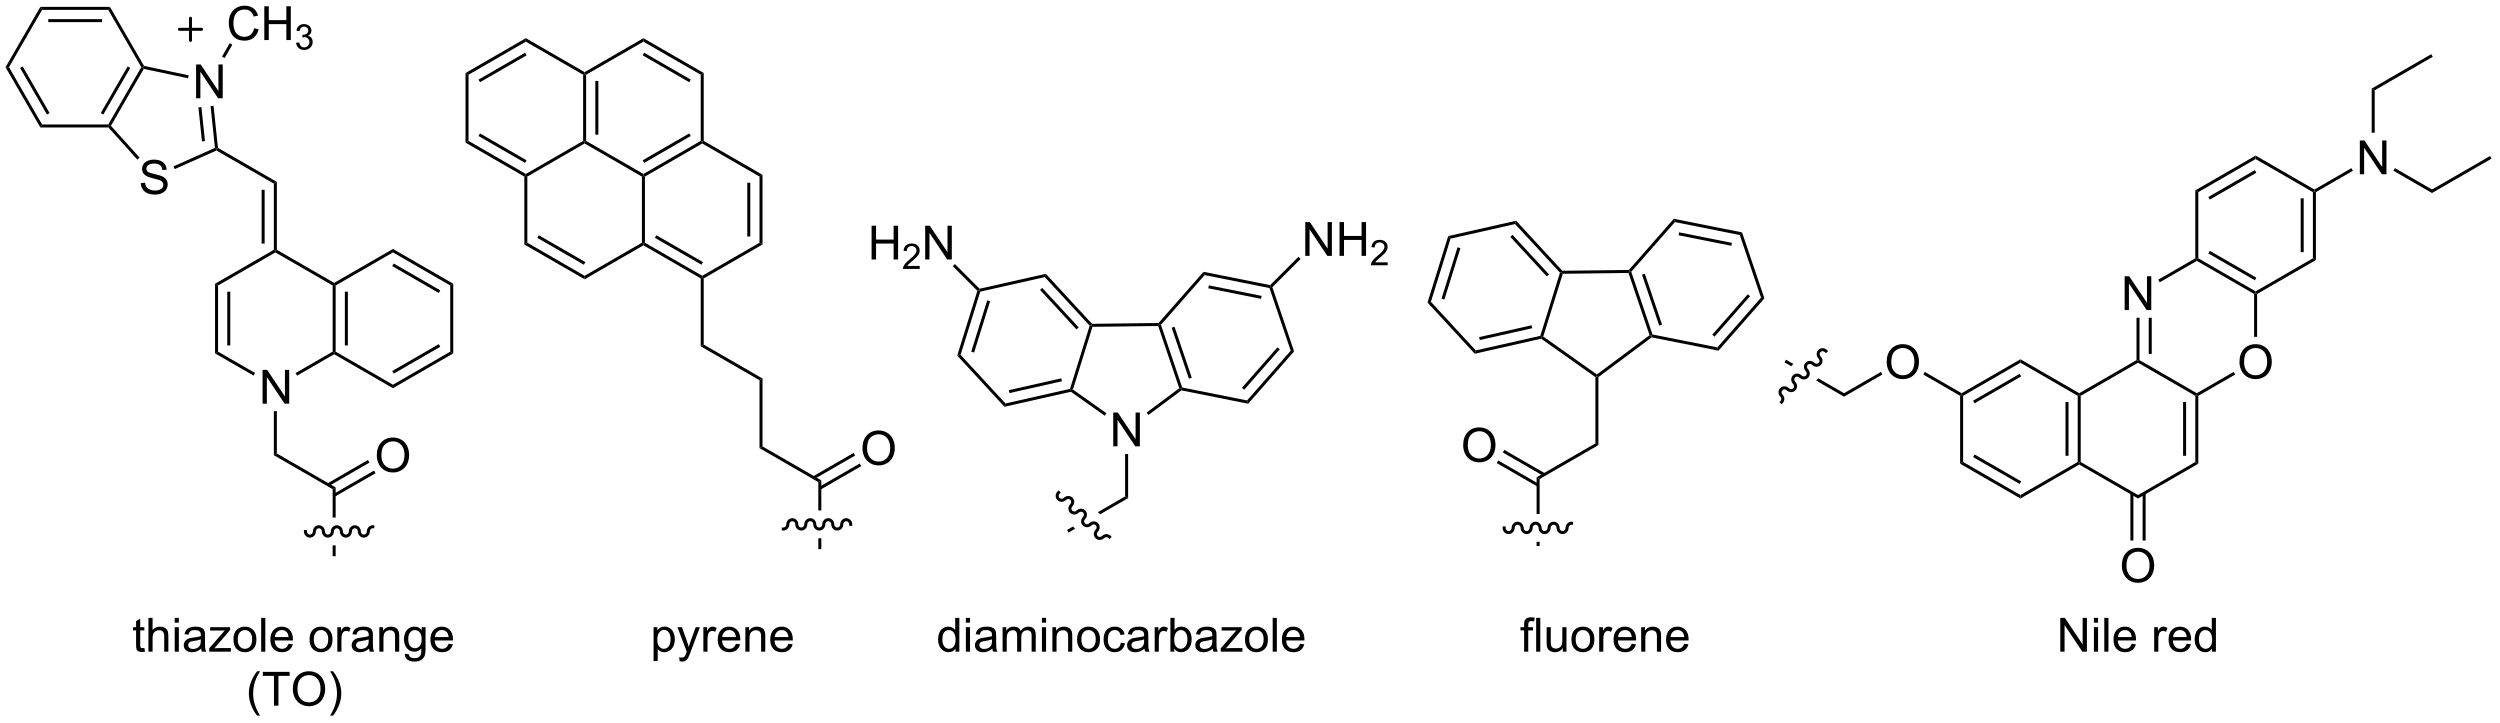 <?xml version="1.0" encoding="UTF-8"?>
<!DOCTYPE svg PUBLIC '-//W3C//DTD SVG 1.0//EN'
          'http://www.w3.org/TR/2001/REC-SVG-20010904/DTD/svg10.dtd'>
<svg stroke-dasharray="none" shape-rendering="auto" xmlns="http://www.w3.org/2000/svg" font-family="'Dialog'" text-rendering="auto" width="581" fill-opacity="1" color-interpolation="auto" color-rendering="auto" preserveAspectRatio="xMidYMid meet" font-size="12px" viewBox="0 0 581 168" fill="black" xmlns:xlink="http://www.w3.org/1999/xlink" stroke="black" image-rendering="auto" stroke-miterlimit="10" stroke-linecap="square" stroke-linejoin="miter" font-style="normal" stroke-width="1" height="168" stroke-dashoffset="0" font-weight="normal" stroke-opacity="1"
><!--Generated by the Batik Graphics2D SVG Generator--><defs id="genericDefs"
  /><g
  ><defs id="defs1"
    ><clipPath clipPathUnits="userSpaceOnUse" id="clipPath1"
      ><path d="M0.633 1.601 L436.095 1.601 L436.095 127.376 L0.633 127.376 L0.633 1.601 Z"
      /></clipPath
      ><clipPath clipPathUnits="userSpaceOnUse" id="clipPath2"
      ><path d="M105.986 21.104 L105.986 143.382 L529.34 143.382 L529.34 21.104 Z"
      /></clipPath
    ></defs
    ><g transform="scale(1.333,1.333) translate(-0.633,-1.601) matrix(1.029,0,0,1.029,-108.384,-20.107)"
    ><path d="M150.431 89.494 L150.431 83.768 L151.21 83.768 L154.218 88.263 L154.218 83.768 L154.945 83.768 L154.945 89.494 L154.166 89.494 L151.158 84.994 L151.158 89.494 L150.431 89.494 Z" stroke="none" clip-path="url(#clipPath2)"
    /></g
    ><g transform="matrix(1.371,0,0,1.371,-145.356,-28.943)"
    ><path d="M152.442 90.798 L152.952 90.798 L152.952 97.981 L152.442 98.275 Z" stroke="none" clip-path="url(#clipPath2)"
    /></g
    ><g transform="matrix(1.371,0,0,1.371,-145.356,-28.943)"
    ><path d="M152.442 98.275 L152.952 97.981 L162.919 103.735 L162.409 104.03 Z" stroke="none" clip-path="url(#clipPath2)"
    /></g
    ><g transform="matrix(1.371,0,0,1.371,-145.356,-28.943)"
    ><path d="M169.894 98.314 Q169.894 96.887 170.659 96.082 Q171.425 95.275 172.636 95.275 Q173.428 95.275 174.063 95.655 Q174.701 96.033 175.034 96.71 Q175.37 97.387 175.37 98.246 Q175.37 99.119 175.019 99.806 Q174.667 100.494 174.021 100.848 Q173.378 101.202 172.631 101.202 Q171.823 101.202 171.185 100.811 Q170.55 100.418 170.222 99.744 Q169.894 99.067 169.894 98.314 ZM170.675 98.324 Q170.675 99.361 171.23 99.957 Q171.787 100.551 172.628 100.551 Q173.482 100.551 174.034 99.949 Q174.589 99.348 174.589 98.244 Q174.589 97.543 174.352 97.022 Q174.115 96.501 173.659 96.215 Q173.206 95.926 172.638 95.926 Q171.834 95.926 171.253 96.481 Q170.675 97.033 170.675 98.324 Z" stroke="none" clip-path="url(#clipPath2)"
    /></g
    ><g transform="matrix(1.371,0,0,1.371,-145.356,-28.943)"
    ><path d="M162.791 105.299 L169.686 101.319 L169.43 100.877 L162.536 104.857 ZM161.756 103.505 L168.65 99.525 L168.395 99.083 L161.5 103.063 Z" stroke="none" clip-path="url(#clipPath2)"
    /></g
    ><g transform="matrix(1.371,0,0,1.371,-145.356,-28.943)"
    ><path d="M156.379 84.788 L156.123 84.347 L162.409 80.718 L162.664 80.865 L162.664 81.16 Z" stroke="none" clip-path="url(#clipPath2)"
    /></g
    ><g transform="matrix(1.371,0,0,1.371,-145.356,-28.943)"
    ><path d="M162.919 80.718 L162.664 80.865 L162.409 80.718 L162.409 69.504 L162.664 69.356 L162.919 69.504 ZM164.99 79.669 L164.99 70.552 L164.48 70.552 L164.48 79.669 Z" stroke="none" clip-path="url(#clipPath2)"
    /></g
    ><g transform="matrix(1.371,0,0,1.371,-145.356,-28.943)"
    ><path d="M162.664 69.062 L162.664 69.356 L162.409 69.504 L152.697 63.897 L152.697 63.602 L152.952 63.455 Z" stroke="none" clip-path="url(#clipPath2)"
    /></g
    ><g transform="matrix(1.371,0,0,1.371,-145.356,-28.943)"
    ><path d="M152.442 63.455 L152.697 63.602 L152.697 63.897 L142.985 69.504 L142.475 69.209 Z" stroke="none" clip-path="url(#clipPath2)"
    /></g
    ><g transform="matrix(1.371,0,0,1.371,-145.356,-28.943)"
    ><path d="M142.475 69.209 L142.985 69.504 L142.985 80.718 L142.475 81.012 ZM144.547 70.552 L144.547 79.669 L145.057 79.669 L145.057 70.552 Z" stroke="none" clip-path="url(#clipPath2)"
    /></g
    ><g transform="matrix(1.371,0,0,1.371,-145.356,-28.943)"
    ><path d="M142.475 81.012 L142.985 80.718 L149.255 84.338 L149 84.779 Z" stroke="none" clip-path="url(#clipPath2)"
    /></g
    ><g transform="matrix(1.371,0,0,1.371,-145.356,-28.943)"
    ><path d="M162.664 81.16 L162.664 80.865 L162.919 80.718 L172.631 86.325 L172.631 86.914 Z" stroke="none" clip-path="url(#clipPath2)"
    /></g
    ><g transform="matrix(1.371,0,0,1.371,-145.356,-28.943)"
    ><path d="M172.631 86.914 L172.631 86.325 L182.342 80.718 L182.852 81.012 ZM172.758 84.448 L180.653 79.89 L180.398 79.448 L172.503 84.006 Z" stroke="none" clip-path="url(#clipPath2)"
    /></g
    ><g transform="matrix(1.371,0,0,1.371,-145.356,-28.943)"
    ><path d="M182.852 81.012 L182.342 80.718 L182.342 69.504 L182.852 69.209 Z" stroke="none" clip-path="url(#clipPath2)"
    /></g
    ><g transform="matrix(1.371,0,0,1.371,-145.356,-28.943)"
    ><path d="M182.852 69.209 L182.342 69.504 L172.631 63.897 L172.631 63.307 ZM180.653 70.331 L172.758 65.773 L172.503 66.215 L180.398 70.773 Z" stroke="none" clip-path="url(#clipPath2)"
    /></g
    ><g transform="matrix(1.371,0,0,1.371,-145.356,-28.943)"
    ><path d="M172.631 63.307 L172.631 63.897 L162.919 69.504 L162.664 69.356 L162.664 69.062 Z" stroke="none" clip-path="url(#clipPath2)"
    /></g
    ><g transform="matrix(1.371,0,0,1.371,-145.356,-28.943)"
    ><path d="M152.952 63.455 L152.697 63.602 L152.442 63.455 L152.442 52.241 L152.952 51.946 ZM150.881 62.406 L150.881 53.289 L150.37 53.289 L150.37 62.406 Z" stroke="none" clip-path="url(#clipPath2)"
    /></g
    ><g transform="matrix(1.371,0,0,1.371,-145.356,-28.943)"
    ><path d="M152.952 51.946 L152.442 52.241 L142.715 46.625 L142.73 46.339 L142.97 46.183 Z" stroke="none" clip-path="url(#clipPath2)"
    /></g
    ><g transform="matrix(1.371,0,0,1.371,-145.356,-28.943)"
    ><path d="M139.262 37.768 L139.262 32.042 L140.04 32.042 L143.048 36.537 L143.048 32.042 L143.775 32.042 L143.775 37.768 L142.996 37.768 L139.988 33.268 L139.988 37.768 L139.262 37.768 Z" stroke="none" clip-path="url(#clipPath2)"
    /></g
    ><g transform="matrix(1.371,0,0,1.371,-145.356,-28.943)"
    ><path d="M129.888 52.154 L130.605 52.091 Q130.654 52.521 130.839 52.797 Q131.026 53.073 131.417 53.242 Q131.808 53.412 132.295 53.412 Q132.73 53.412 133.06 53.284 Q133.394 53.154 133.555 52.93 Q133.717 52.706 133.717 52.44 Q133.717 52.169 133.56 51.969 Q133.404 51.768 133.045 51.63 Q132.816 51.542 132.026 51.352 Q131.237 51.162 130.92 50.995 Q130.511 50.779 130.308 50.461 Q130.107 50.143 130.107 49.748 Q130.107 49.315 130.352 48.938 Q130.599 48.56 131.071 48.365 Q131.545 48.169 132.123 48.169 Q132.761 48.169 133.245 48.375 Q133.732 48.581 133.993 48.979 Q134.256 49.378 134.276 49.88 L133.55 49.935 Q133.49 49.393 133.151 49.117 Q132.816 48.839 132.154 48.839 Q131.467 48.839 131.151 49.091 Q130.839 49.341 130.839 49.698 Q130.839 50.005 131.06 50.206 Q131.279 50.404 132.204 50.615 Q133.128 50.823 133.472 50.979 Q133.972 51.209 134.209 51.563 Q134.448 51.917 134.448 52.378 Q134.448 52.834 134.185 53.24 Q133.925 53.643 133.433 53.87 Q132.943 54.094 132.331 54.094 Q131.553 54.094 131.026 53.867 Q130.503 53.638 130.204 53.185 Q129.904 52.729 129.888 52.154 Z" stroke="none" clip-path="url(#clipPath2)"
    /></g
    ><g transform="matrix(1.371,0,0,1.371,-145.356,-28.943)"
    ><path d="M142.97 46.183 L142.73 46.339 L142.457 46.181 L141.713 39.099 L142.22 39.046 ZM140.766 45.032 L140.16 39.262 L139.653 39.316 L140.259 45.085 Z" stroke="none" clip-path="url(#clipPath2)"
    /></g
    ><g transform="matrix(1.371,0,0,1.371,-145.356,-28.943)"
    ><path d="M138.011 33.885 L137.905 34.384 L130.398 32.789 L130.27 32.501 L130.434 32.275 Z" stroke="none" clip-path="url(#clipPath2)"
    /></g
    ><g transform="matrix(1.371,0,0,1.371,-145.356,-28.943)"
    ><path d="M129.976 32.501 L130.27 32.501 L130.398 32.789 L124.829 42.434 L124.516 42.467 L124.368 42.212 ZM127.657 32.373 L123.099 40.268 L123.541 40.523 L128.099 32.628 Z" stroke="none" clip-path="url(#clipPath2)"
    /></g
    ><g transform="matrix(1.371,0,0,1.371,-145.356,-28.943)"
    ><path d="M124.402 42.722 L124.516 42.467 L124.829 42.434 L129.68 47.822 L129.301 48.164 Z" stroke="none" clip-path="url(#clipPath2)"
    /></g
    ><g transform="matrix(1.371,0,0,1.371,-145.356,-28.943)"
    ><path d="M135.637 49.776 L135.429 49.31 L142.457 46.181 L142.73 46.339 L142.715 46.625 Z" stroke="none" clip-path="url(#clipPath2)"
    /></g
    ><g transform="matrix(1.371,0,0,1.371,-145.356,-28.943)"
    ><path d="M130.434 32.275 L130.27 32.501 L129.976 32.501 L124.368 22.789 L124.663 22.279 Z" stroke="none" clip-path="url(#clipPath2)"
    /></g
    ><g transform="matrix(1.371,0,0,1.371,-145.356,-28.943)"
    ><path d="M124.663 22.279 L124.368 22.789 L113.154 22.789 L112.86 22.279 ZM123.32 24.35 L114.203 24.35 L114.203 24.86 L123.32 24.86 Z" stroke="none" clip-path="url(#clipPath2)"
    /></g
    ><g transform="matrix(1.371,0,0,1.371,-145.356,-28.943)"
    ><path d="M112.86 22.279 L113.154 22.789 L107.547 32.501 L106.958 32.501 Z" stroke="none" clip-path="url(#clipPath2)"
    /></g
    ><g transform="matrix(1.371,0,0,1.371,-145.356,-28.943)"
    ><path d="M106.958 32.501 L107.547 32.501 L113.154 42.212 L112.86 42.722 ZM109.424 32.628 L113.982 40.523 L114.424 40.268 L109.866 32.373 Z" stroke="none" clip-path="url(#clipPath2)"
    /></g
    ><g transform="matrix(1.371,0,0,1.371,-145.356,-28.943)"
    ><path d="M112.86 42.722 L113.154 42.212 L124.368 42.212 L124.516 42.467 L124.402 42.722 Z" stroke="none" clip-path="url(#clipPath2)"
    /></g
    ><g transform="matrix(1.371,0,0,1.371,-145.356,-28.943)"
    ><path d="M149.11 25.894 L149.868 26.084 Q149.631 27.019 149.011 27.511 Q148.391 28.001 147.498 28.001 Q146.571 28.001 145.99 27.623 Q145.412 27.245 145.107 26.532 Q144.805 25.816 144.805 24.995 Q144.805 24.099 145.146 23.436 Q145.49 22.769 146.12 22.422 Q146.75 22.076 147.508 22.076 Q148.368 22.076 148.953 22.514 Q149.539 22.951 149.771 23.745 L149.024 23.92 Q148.826 23.295 148.446 23.011 Q148.068 22.724 147.493 22.724 Q146.834 22.724 146.388 23.042 Q145.946 23.357 145.766 23.891 Q145.586 24.425 145.586 24.99 Q145.586 25.722 145.8 26.266 Q146.013 26.811 146.461 27.081 Q146.912 27.349 147.435 27.349 Q148.071 27.349 148.511 26.982 Q148.953 26.615 149.11 25.894 ZM150.825 27.902 L150.825 22.175 L151.582 22.175 L151.582 24.527 L154.559 24.527 L154.559 22.175 L155.317 22.175 L155.317 27.902 L154.559 27.902 L154.559 25.201 L151.582 25.201 L151.582 27.902 L150.825 27.902 Z" stroke="none" clip-path="url(#clipPath2)"
    /></g
    ><g transform="matrix(1.371,0,0,1.371,-145.356,-28.943)"
    ><path d="M156.213 28.367 L156.741 28.297 Q156.832 28.746 157.049 28.943 Q157.268 29.14 157.582 29.14 Q157.953 29.14 158.209 28.883 Q158.467 28.625 158.467 28.244 Q158.467 27.881 158.229 27.646 Q157.993 27.41 157.625 27.41 Q157.477 27.41 157.254 27.468 L157.313 27.006 Q157.366 27.011 157.397 27.011 Q157.735 27.011 158.004 26.836 Q158.274 26.66 158.274 26.293 Q158.274 26.004 158.077 25.814 Q157.881 25.623 157.571 25.623 Q157.262 25.623 157.057 25.816 Q156.852 26.009 156.793 26.396 L156.266 26.302 Q156.364 25.771 156.705 25.48 Q157.049 25.189 157.559 25.189 Q157.911 25.189 158.205 25.34 Q158.502 25.49 158.659 25.752 Q158.815 26.011 158.815 26.304 Q158.815 26.584 158.664 26.812 Q158.516 27.041 158.223 27.175 Q158.604 27.263 158.815 27.541 Q159.026 27.816 159.026 28.232 Q159.026 28.795 158.616 29.187 Q158.205 29.578 157.578 29.578 Q157.014 29.578 156.639 29.242 Q156.266 28.904 156.213 28.367 Z" stroke="none" clip-path="url(#clipPath2)"
    /></g
    ><g transform="matrix(1.371,0,0,1.371,-145.356,-28.943)"
    ><path d="M144.096 30.955 L143.654 30.7 L144.958 28.44 L145.4 28.695 Z" stroke="none" clip-path="url(#clipPath2)"
    /></g
    ><g stroke-width="0.51" transform="matrix(1.371,0,0,1.371,-145.356,-28.943)" stroke-linejoin="round" stroke-linecap="round"
    ><path fill="none" d="M136.436 26.079 L140.186 26.079 M138.311 24.204 L138.311 27.954" clip-path="url(#clipPath2)"
    /></g
    ><g transform="matrix(1.371,0,0,1.371,-145.356,-28.943)"
    ><path d="M162.919 103.735 L162.409 104.03 L162.409 108.842 L162.919 108.842 L162.919 103.735 ZM162.409 113.548 L162.409 115.391 L162.919 115.391 L162.919 113.548 Z" stroke="none" clip-path="url(#clipPath2)"
    /></g
    ><g transform="matrix(1.371,0,0,1.371,-145.356,-28.943)"
    ><path d="M157.537 111.195 C157.537 111.774 157.992 112.244 158.554 112.244 C159.116 112.244 159.571 111.774 159.571 111.195 C159.571 110.898 159.798 110.657 160.078 110.657 C160.358 110.657 160.585 110.898 160.585 111.195 C160.585 111.774 161.04 112.244 161.602 112.244 C162.163 112.244 162.619 111.774 162.619 111.195 C162.619 110.898 162.846 110.657 163.126 110.657 C163.405 110.657 163.632 110.898 163.632 111.195 C163.632 111.774 164.088 112.244 164.65 112.244 C165.211 112.244 165.667 111.774 165.667 111.195 C165.667 110.898 165.894 110.657 166.173 110.657 C166.453 110.657 166.68 110.898 166.68 111.195 C166.68 111.774 167.136 112.244 167.697 112.244 C168.259 112.244 168.714 111.774 168.714 111.195 C168.714 110.898 168.941 110.657 169.221 110.657 L169.476 110.657 L169.476 110.146 L169.221 110.146 C168.66 110.146 168.204 110.616 168.204 111.195 C168.204 111.493 167.977 111.734 167.697 111.734 C167.417 111.734 167.19 111.493 167.19 111.195 C167.19 110.616 166.735 110.146 166.173 110.146 C165.612 110.146 165.156 110.616 165.156 111.195 C165.156 111.493 164.929 111.734 164.65 111.734 C164.37 111.734 164.143 111.493 164.143 111.195 C164.143 110.616 163.687 110.146 163.126 110.146 C162.564 110.146 162.109 110.616 162.109 111.195 C162.109 111.493 161.882 111.734 161.602 111.734 C161.322 111.734 161.095 111.493 161.095 111.195 C161.095 110.616 160.64 110.146 160.078 110.146 C159.516 110.146 159.061 110.616 159.061 111.195 C159.061 111.493 158.834 111.734 158.554 111.734 C158.274 111.734 158.047 111.493 158.047 111.195 L158.047 110.94 L157.537 110.94 L157.537 111.195 Z" stroke="none" clip-path="url(#clipPath2)"
    /></g
    ><g transform="matrix(1.371,0,0,1.371,-145.356,-28.943)"
    ><path d="M234.768 51.042 L235.278 50.747 L235.278 62.55 L234.768 62.256 ZM232.696 52.09 L232.696 61.207 L233.206 61.207 L233.206 52.09 Z" stroke="none" clip-path="url(#clipPath2)"
    /></g
    ><g transform="matrix(1.371,0,0,1.371,-145.356,-28.943)"
    ><path d="M234.768 62.256 L235.278 62.55 L225.311 68.305 L225.056 68.157 L225.056 67.863 Z" stroke="none" clip-path="url(#clipPath2)"
    /></g
    ><g transform="matrix(1.371,0,0,1.371,-145.356,-28.943)"
    ><path d="M225.056 67.863 L225.056 68.157 L224.801 68.305 L215.089 62.698 L215.089 62.403 L215.344 62.256 ZM225.184 65.545 L217.288 60.986 L217.033 61.428 L224.928 65.986 Z" stroke="none" clip-path="url(#clipPath2)"
    /></g
    ><g transform="matrix(1.371,0,0,1.371,-145.356,-28.943)"
    ><path d="M215.344 62.256 L215.089 62.403 L214.834 62.256 L214.834 51.042 L215.089 50.895 L215.344 51.042 Z" stroke="none" clip-path="url(#clipPath2)"
    /></g
    ><g transform="matrix(1.371,0,0,1.371,-145.356,-28.943)"
    ><path d="M215.344 51.042 L215.089 50.895 L215.089 50.6 L224.801 44.993 L225.056 45.14 L225.056 45.435 ZM215.217 48.723 L223.112 44.165 L222.857 43.723 L214.962 48.282 Z" stroke="none" clip-path="url(#clipPath2)"
    /></g
    ><g transform="matrix(1.371,0,0,1.371,-145.356,-28.943)"
    ><path d="M225.056 45.435 L225.056 45.14 L225.311 44.993 L235.278 50.747 L234.768 51.042 Z" stroke="none" clip-path="url(#clipPath2)"
    /></g
    ><g transform="matrix(1.371,0,0,1.371,-145.356,-28.943)"
    ><path d="M214.834 62.256 L215.089 62.403 L215.089 62.698 L205.122 68.452 L205.122 67.863 Z" stroke="none" clip-path="url(#clipPath2)"
    /></g
    ><g transform="matrix(1.371,0,0,1.371,-145.356,-28.943)"
    ><path d="M205.122 67.863 L205.122 68.452 L194.9 62.55 L195.411 62.256 ZM205.25 65.545 L197.355 60.986 L197.1 61.428 L204.995 65.986 Z" stroke="none" clip-path="url(#clipPath2)"
    /></g
    ><g transform="matrix(1.371,0,0,1.371,-145.356,-28.943)"
    ><path d="M195.411 62.256 L194.9 62.55 L194.9 51.042 L195.155 50.895 L195.411 51.042 Z" stroke="none" clip-path="url(#clipPath2)"
    /></g
    ><g transform="matrix(1.371,0,0,1.371,-145.356,-28.943)"
    ><path d="M195.411 51.042 L195.155 50.895 L195.155 50.6 L204.867 44.993 L205.122 45.14 L205.122 45.435 Z" stroke="none" clip-path="url(#clipPath2)"
    /></g
    ><g transform="matrix(1.371,0,0,1.371,-145.356,-28.943)"
    ><path d="M205.122 45.435 L205.122 45.14 L205.377 44.993 L215.089 50.6 L215.089 50.895 L214.834 51.042 Z" stroke="none" clip-path="url(#clipPath2)"
    /></g
    ><g transform="matrix(1.371,0,0,1.371,-145.356,-28.943)"
    ><path d="M205.377 44.993 L205.122 45.14 L204.867 44.993 L204.867 33.779 L205.122 33.632 L205.377 33.779 ZM207.449 43.944 L207.449 34.828 L206.939 34.828 L206.939 43.944 Z" stroke="none" clip-path="url(#clipPath2)"
    /></g
    ><g transform="matrix(1.371,0,0,1.371,-145.356,-28.943)"
    ><path d="M205.377 33.779 L205.122 33.632 L205.122 33.337 L215.089 27.583 L215.089 28.172 Z" stroke="none" clip-path="url(#clipPath2)"
    /></g
    ><g transform="matrix(1.371,0,0,1.371,-145.356,-28.943)"
    ><path d="M215.089 28.172 L215.089 27.583 L225.311 33.484 L224.801 33.779 ZM214.962 30.49 L222.857 35.048 L223.112 34.607 L215.217 30.048 Z" stroke="none" clip-path="url(#clipPath2)"
    /></g
    ><g transform="matrix(1.371,0,0,1.371,-145.356,-28.943)"
    ><path d="M224.801 33.779 L225.311 33.484 L225.311 44.993 L225.056 45.14 L224.801 44.993 Z" stroke="none" clip-path="url(#clipPath2)"
    /></g
    ><g transform="matrix(1.371,0,0,1.371,-145.356,-28.943)"
    ><path d="M195.155 50.6 L195.155 50.895 L194.9 51.042 L184.934 45.288 L185.444 44.993 ZM195.283 48.282 L187.388 43.723 L187.133 44.165 L195.028 48.723 Z" stroke="none" clip-path="url(#clipPath2)"
    /></g
    ><g transform="matrix(1.371,0,0,1.371,-145.356,-28.943)"
    ><path d="M185.444 44.993 L184.934 45.288 L184.934 33.484 L185.444 33.779 Z" stroke="none" clip-path="url(#clipPath2)"
    /></g
    ><g transform="matrix(1.371,0,0,1.371,-145.356,-28.943)"
    ><path d="M185.444 33.779 L184.934 33.484 L195.155 27.583 L195.155 28.172 ZM187.388 35.048 L195.283 30.49 L195.028 30.048 L187.133 34.607 Z" stroke="none" clip-path="url(#clipPath2)"
    /></g
    ><g transform="matrix(1.371,0,0,1.371,-145.356,-28.943)"
    ><path d="M195.155 28.172 L195.155 27.583 L205.122 33.337 L205.122 33.632 L204.867 33.779 Z" stroke="none" clip-path="url(#clipPath2)"
    /></g
    ><g transform="matrix(1.371,0,0,1.371,-145.356,-28.943)"
    ><path d="M224.801 68.305 L225.056 68.157 L225.311 68.305 L225.311 79.519 L224.801 79.814 Z" stroke="none" clip-path="url(#clipPath2)"
    /></g
    ><g transform="matrix(1.371,0,0,1.371,-145.356,-28.943)"
    ><path d="M224.801 79.814 L225.311 79.519 L235.278 85.273 L234.768 85.568 Z" stroke="none" clip-path="url(#clipPath2)"
    /></g
    ><g transform="matrix(1.371,0,0,1.371,-145.356,-28.943)"
    ><path d="M234.768 85.568 L235.278 85.273 L235.278 96.782 L234.768 97.076 Z" stroke="none" clip-path="url(#clipPath2)"
    /></g
    ><g transform="matrix(1.371,0,0,1.371,-145.356,-28.943)"
    ><path d="M234.768 97.076 L235.278 96.782 L245.245 102.536 L244.734 102.831 Z" stroke="none" clip-path="url(#clipPath2)"
    /></g
    ><g transform="matrix(1.371,0,0,1.371,-145.356,-28.943)"
    ><path d="M245.245 102.536 L244.734 102.831 L244.734 107.644 L245.245 107.644 L245.245 102.536 ZM244.734 112.349 L244.734 114.192 L245.245 114.192 L245.245 112.349 Z" stroke="none" clip-path="url(#clipPath2)"
    /></g
    ><g transform="matrix(1.371,0,0,1.371,-145.356,-28.943)"
    ><path d="M252.219 97.115 Q252.219 95.688 252.985 94.883 Q253.751 94.076 254.962 94.076 Q255.753 94.076 256.389 94.456 Q257.027 94.834 257.36 95.511 Q257.696 96.188 257.696 97.047 Q257.696 97.92 257.344 98.607 Q256.993 99.295 256.347 99.649 Q255.704 100.003 254.956 100.003 Q254.149 100.003 253.511 99.612 Q252.876 99.219 252.547 98.545 Q252.219 97.868 252.219 97.115 ZM253.001 97.126 Q253.001 98.162 253.555 98.758 Q254.113 99.352 254.954 99.352 Q255.808 99.352 256.36 98.751 Q256.915 98.149 256.915 97.045 Q256.915 96.344 256.678 95.823 Q256.441 95.303 255.985 95.016 Q255.532 94.727 254.964 94.727 Q254.159 94.727 253.579 95.282 Q253.001 95.834 253.001 97.126 Z" stroke="none" clip-path="url(#clipPath2)"
    /></g
    ><g transform="matrix(1.371,0,0,1.371,-145.356,-28.943)"
    ><path d="M245.117 104.1 L252.011 100.12 L251.756 99.678 L244.862 103.659 ZM244.081 102.306 L250.976 98.326 L250.72 97.884 L243.826 101.865 Z" stroke="none" clip-path="url(#clipPath2)"
    /></g
    ><g transform="matrix(1.371,0,0,1.371,-145.356,-28.943)"
    ><path d="M250.486 109.996 C250.486 109.417 250.031 108.948 249.469 108.948 C248.907 108.948 248.452 109.417 248.452 109.996 C248.452 110.294 248.225 110.535 247.945 110.535 C247.665 110.535 247.439 110.294 247.439 109.996 C247.439 109.417 246.983 108.948 246.421 108.948 C245.86 108.948 245.404 109.417 245.404 109.996 C245.404 110.294 245.177 110.535 244.898 110.535 C244.618 110.535 244.391 110.294 244.391 109.996 C244.391 109.417 243.935 108.948 243.374 108.948 C242.812 108.948 242.357 109.417 242.357 109.996 C242.357 110.294 242.13 110.535 241.85 110.535 C241.57 110.535 241.343 110.294 241.343 109.996 C241.343 109.417 240.888 108.948 240.326 108.948 C239.764 108.948 239.309 109.417 239.309 109.996 C239.309 110.294 239.082 110.535 238.802 110.535 L238.547 110.535 L238.547 111.045 L238.802 111.045 C239.364 111.045 239.819 110.576 239.819 109.996 C239.819 109.699 240.046 109.458 240.326 109.458 C240.606 109.458 240.833 109.699 240.833 109.996 C240.833 110.576 241.288 111.045 241.85 111.045 C242.411 111.045 242.867 110.576 242.867 109.996 C242.867 109.699 243.094 109.458 243.374 109.458 C243.654 109.458 243.881 109.699 243.881 109.996 C243.881 110.576 244.336 111.045 244.898 111.045 C245.459 111.045 245.915 110.576 245.915 109.996 C245.915 109.699 246.142 109.458 246.421 109.458 C246.701 109.458 246.928 109.699 246.928 109.996 C246.928 110.576 247.384 111.045 247.945 111.045 C248.507 111.045 248.962 110.576 248.962 109.996 C248.962 109.699 249.189 109.458 249.469 109.458 C249.749 109.458 249.976 109.699 249.976 109.996 L249.976 110.251 L250.486 110.251 L250.486 109.996 Z" stroke="none" clip-path="url(#clipPath2)"
    /></g
    ><g transform="matrix(1.371,0,0,1.371,-145.356,-28.943)"
    ><path d="M351.509 61.127 L351.909 61.56 L348.576 72.267 L348.002 72.397 ZM353.088 63.025 L350.379 71.73 L350.866 71.882 L353.575 63.177 Z" stroke="none" clip-path="url(#clipPath2)"
    /></g
    ><g transform="matrix(1.371,0,0,1.371,-145.356,-28.943)"
    ><path d="M348.002 72.397 L348.576 72.267 L356.183 80.507 L356.008 81.07 Z" stroke="none" clip-path="url(#clipPath2)"
    /></g
    ><g transform="matrix(1.371,0,0,1.371,-145.356,-28.943)"
    ><path d="M356.008 81.07 L356.183 80.507 L367.122 78.039 L367.322 78.256 L367.267 78.529 ZM356.863 78.753 L365.756 76.747 L365.644 76.249 L356.75 78.255 Z" stroke="none" clip-path="url(#clipPath2)"
    /></g
    ><g transform="matrix(1.371,0,0,1.371,-145.356,-28.943)"
    ><path d="M367.621 78.154 L367.322 78.256 L367.122 78.039 L370.455 67.332 L370.742 67.267 L370.931 67.52 Z" stroke="none" clip-path="url(#clipPath2)"
    /></g
    ><g transform="matrix(1.371,0,0,1.371,-145.356,-28.943)"
    ><path d="M370.853 67.01 L370.742 67.267 L370.455 67.332 L362.848 59.092 L363.023 58.529 ZM368.596 67.62 L362.412 60.922 L362.037 61.268 L368.221 67.966 Z" stroke="none" clip-path="url(#clipPath2)"
    /></g
    ><g transform="matrix(1.371,0,0,1.371,-145.356,-28.943)"
    ><path d="M363.023 58.529 L362.848 59.092 L351.909 61.56 L351.509 61.127 Z" stroke="none" clip-path="url(#clipPath2)"
    /></g
    ><g transform="matrix(1.371,0,0,1.371,-145.356,-28.943)"
    ><path d="M367.267 78.529 L367.322 78.256 L367.621 78.154 L376.712 84.589 L376.716 84.904 L376.461 85.036 Z" stroke="none" clip-path="url(#clipPath2)"
    /></g
    ><g transform="matrix(1.371,0,0,1.371,-145.356,-28.943)"
    ><path d="M376.971 85.032 L376.716 84.904 L376.712 84.589 L385.641 77.93 L385.942 78.024 L386.004 78.296 Z" stroke="none" clip-path="url(#clipPath2)"
    /></g
    ><g transform="matrix(1.371,0,0,1.371,-145.356,-28.943)"
    ><path d="M386.137 77.803 L385.942 78.024 L385.641 77.93 L382.068 67.381 L382.25 67.124 L382.539 67.181 ZM387.762 76.145 L384.837 67.51 L384.354 67.674 L387.279 76.309 Z" stroke="none" clip-path="url(#clipPath2)"
    /></g
    ><g transform="matrix(1.371,0,0,1.371,-145.356,-28.943)"
    ><path d="M382.133 66.87 L382.25 67.124 L382.068 67.381 L370.931 67.52 L370.742 67.267 L370.853 67.01 Z" stroke="none" clip-path="url(#clipPath2)"
    /></g
    ><g transform="matrix(1.371,0,0,1.371,-145.356,-28.943)"
    ><path d="M386.004 78.296 L385.942 78.024 L386.137 77.803 L397.134 79.998 L397.323 80.556 Z" stroke="none" clip-path="url(#clipPath2)"
    /></g
    ><g transform="matrix(1.371,0,0,1.371,-145.356,-28.943)"
    ><path d="M397.323 80.556 L397.134 79.998 L404.533 71.571 L405.111 71.687 ZM396.652 78.18 L402.668 71.329 L402.285 70.993 L396.269 77.843 Z" stroke="none" clip-path="url(#clipPath2)"
    /></g
    ><g transform="matrix(1.371,0,0,1.371,-145.356,-28.943)"
    ><path d="M405.111 71.687 L404.533 71.571 L400.935 60.95 L401.324 60.507 Z" stroke="none" clip-path="url(#clipPath2)"
    /></g
    ><g transform="matrix(1.371,0,0,1.371,-145.356,-28.943)"
    ><path d="M401.324 60.507 L400.935 60.95 L389.938 58.755 L389.749 58.197 ZM399.601 62.276 L390.661 60.492 L390.561 60.992 L399.502 62.776 Z" stroke="none" clip-path="url(#clipPath2)"
    /></g
    ><g transform="matrix(1.371,0,0,1.371,-145.356,-28.943)"
    ><path d="M389.749 58.197 L389.938 58.755 L382.539 67.181 L382.25 67.124 L382.133 66.87 Z" stroke="none" clip-path="url(#clipPath2)"
    /></g
    ><g transform="matrix(1.371,0,0,1.371,-145.356,-28.943)"
    ><path d="M376.461 85.036 L376.716 84.904 L376.971 85.032 L376.971 96.56 L376.461 96.265 Z" stroke="none" clip-path="url(#clipPath2)"
    /></g
    ><g transform="matrix(1.371,0,0,1.371,-145.356,-28.943)"
    ><path d="M376.461 96.265 L376.971 96.56 L367.005 102.314 L366.494 102.02 Z" stroke="none" clip-path="url(#clipPath2)"
    /></g
    ><g transform="matrix(1.371,0,0,1.371,-145.356,-28.943)"
    ><path d="M366.494 102.02 L366.494 108.243 L367.005 108.243 L367.005 102.314 L366.494 102.02 ZM366.494 112.948 L366.494 113.676 L367.005 113.676 L367.005 112.948 Z" stroke="none" clip-path="url(#clipPath2)"
    /></g
    ><g transform="matrix(1.371,0,0,1.371,-145.356,-28.943)"
    ><path d="M354.046 96.599 Q354.046 95.171 354.811 94.367 Q355.577 93.559 356.788 93.559 Q357.58 93.559 358.215 93.94 Q358.853 94.317 359.186 94.994 Q359.522 95.671 359.522 96.531 Q359.522 97.403 359.171 98.091 Q358.819 98.778 358.173 99.132 Q357.53 99.487 356.783 99.487 Q355.975 99.487 355.337 99.096 Q354.702 98.703 354.374 98.028 Q354.046 97.351 354.046 96.599 ZM354.827 96.609 Q354.827 97.645 355.382 98.242 Q355.939 98.835 356.78 98.835 Q357.634 98.835 358.186 98.234 Q358.741 97.632 358.741 96.528 Q358.741 95.828 358.504 95.307 Q358.267 94.786 357.811 94.5 Q357.358 94.21 356.791 94.21 Q355.986 94.21 355.405 94.765 Q354.827 95.317 354.827 96.609 Z" stroke="none" clip-path="url(#clipPath2)"
    /></g
    ><g transform="matrix(1.371,0,0,1.371,-145.356,-28.943)"
    ><path d="M367.913 101.348 L361.023 97.37 L360.768 97.812 L367.658 101.79 ZM366.877 103.142 L359.988 99.164 L359.732 99.606 L366.622 103.584 Z" stroke="none" clip-path="url(#clipPath2)"
    /></g
    ><g transform="matrix(1.371,0,0,1.371,-145.356,-28.943)"
    ><path d="M360.737 110.596 C360.737 111.175 361.192 111.644 361.754 111.644 C362.316 111.644 362.771 111.175 362.771 110.596 C362.771 110.298 362.998 110.057 363.278 110.057 C363.558 110.057 363.785 110.298 363.785 110.596 C363.785 111.175 364.24 111.644 364.802 111.644 C365.363 111.644 365.819 111.175 365.819 110.596 C365.819 110.298 366.046 110.057 366.326 110.057 C366.605 110.057 366.832 110.298 366.832 110.596 C366.832 111.175 367.288 111.644 367.849 111.644 C368.411 111.644 368.866 111.175 368.866 110.596 C368.866 110.298 369.094 110.057 369.373 110.057 C369.653 110.057 369.88 110.298 369.88 110.596 C369.88 111.175 370.336 111.644 370.897 111.644 C371.459 111.644 371.914 111.175 371.914 110.596 C371.914 110.298 372.141 110.057 372.421 110.057 L372.676 110.057 L372.676 109.547 L372.421 109.547 C371.859 109.547 371.404 110.016 371.404 110.596 C371.404 110.893 371.177 111.134 370.897 111.134 C370.617 111.134 370.39 110.893 370.39 110.596 C370.39 110.016 369.935 109.547 369.373 109.547 C368.812 109.547 368.356 110.016 368.356 110.596 C368.356 110.893 368.129 111.134 367.849 111.134 C367.57 111.134 367.343 110.893 367.343 110.596 C367.343 110.016 366.887 109.547 366.326 109.547 C365.764 109.547 365.308 110.016 365.308 110.596 C365.308 110.893 365.082 111.134 364.802 111.134 C364.522 111.134 364.295 110.893 364.295 110.596 C364.295 110.016 363.839 109.547 363.278 109.547 C362.716 109.547 362.261 110.016 362.261 110.596 C362.261 110.893 362.034 111.134 361.754 111.134 C361.474 111.134 361.247 110.893 361.247 110.596 L361.247 110.341 L360.737 110.341 L360.737 110.596 Z" stroke="none" clip-path="url(#clipPath2)"
    /></g
    ><g transform="matrix(1.371,0,0,1.371,-145.356,-28.943)"
    ><path d="M271.698 70.406 L271.988 70.335 L272.187 70.551 L268.855 81.258 L268.28 81.388 ZM273.366 72.016 L270.657 80.721 L271.144 80.873 L273.854 72.168 Z" stroke="none" clip-path="url(#clipPath2)"
    /></g
    ><g transform="matrix(1.371,0,0,1.371,-145.356,-28.943)"
    ><path d="M268.28 81.388 L268.855 81.258 L276.462 89.498 L276.287 90.061 Z" stroke="none" clip-path="url(#clipPath2)"
    /></g
    ><g transform="matrix(1.371,0,0,1.371,-145.356,-28.943)"
    ><path d="M276.287 90.061 L276.462 89.498 L287.401 87.03 L287.601 87.247 L287.546 87.521 ZM277.141 87.744 L286.034 85.738 L285.922 85.24 L277.029 87.247 Z" stroke="none" clip-path="url(#clipPath2)"
    /></g
    ><g transform="matrix(1.371,0,0,1.371,-145.356,-28.943)"
    ><path d="M287.899 87.146 L287.601 87.247 L287.401 87.03 L290.733 76.323 L291.021 76.258 L291.209 76.511 Z" stroke="none" clip-path="url(#clipPath2)"
    /></g
    ><g transform="matrix(1.371,0,0,1.371,-145.356,-28.943)"
    ><path d="M291.131 76.002 L291.021 76.258 L290.733 76.323 L283.127 68.083 L283.302 67.521 ZM288.875 76.611 L282.691 69.913 L282.316 70.259 L288.5 76.957 Z" stroke="none" clip-path="url(#clipPath2)"
    /></g
    ><g transform="matrix(1.371,0,0,1.371,-145.356,-28.943)"
    ><path d="M283.302 67.521 L283.127 68.083 L272.187 70.551 L271.988 70.335 L272.068 70.055 Z" stroke="none" clip-path="url(#clipPath2)"
    /></g
    ><g transform="matrix(1.371,0,0,1.371,-145.356,-28.943)"
    ><path d="M294.729 96.77 L294.729 91.043 L295.508 91.043 L298.516 95.538 L298.516 91.043 L299.242 91.043 L299.242 96.77 L298.464 96.77 L295.456 92.27 L295.456 96.77 L294.729 96.77 Z" stroke="none" clip-path="url(#clipPath2)"
    /></g
    ><g transform="matrix(1.371,0,0,1.371,-145.356,-28.943)"
    ><path d="M287.546 87.521 L287.601 87.247 L287.899 87.146 L293.573 91.161 L293.278 91.577 Z" stroke="none" clip-path="url(#clipPath2)"
    /></g
    ><g transform="matrix(1.371,0,0,1.371,-145.356,-28.943)"
    ><path d="M300.701 91.449 L300.396 91.04 L305.92 86.922 L306.221 87.015 L306.282 87.288 Z" stroke="none" clip-path="url(#clipPath2)"
    /></g
    ><g transform="matrix(1.371,0,0,1.371,-145.356,-28.943)"
    ><path d="M306.415 86.794 L306.221 87.015 L305.92 86.922 L302.346 76.372 L302.528 76.115 L302.817 76.173 ZM308.041 85.136 L305.116 76.501 L304.633 76.665 L307.557 85.3 Z" stroke="none" clip-path="url(#clipPath2)"
    /></g
    ><g transform="matrix(1.371,0,0,1.371,-145.356,-28.943)"
    ><path d="M302.412 75.861 L302.528 76.115 L302.346 76.372 L291.209 76.511 L291.021 76.258 L291.131 76.002 Z" stroke="none" clip-path="url(#clipPath2)"
    /></g
    ><g transform="matrix(1.371,0,0,1.371,-145.356,-28.943)"
    ><path d="M306.282 87.288 L306.221 87.015 L306.415 86.794 L317.412 88.989 L317.601 89.547 Z" stroke="none" clip-path="url(#clipPath2)"
    /></g
    ><g transform="matrix(1.371,0,0,1.371,-145.356,-28.943)"
    ><path d="M317.601 89.547 L317.412 88.989 L324.812 80.562 L325.389 80.678 ZM316.931 87.171 L322.947 80.32 L322.563 79.984 L316.548 86.834 Z" stroke="none" clip-path="url(#clipPath2)"
    /></g
    ><g transform="matrix(1.371,0,0,1.371,-145.356,-28.943)"
    ><path d="M325.389 80.678 L324.812 80.562 L321.214 69.941 L321.408 69.72 L321.701 69.788 Z" stroke="none" clip-path="url(#clipPath2)"
    /></g
    ><g transform="matrix(1.371,0,0,1.371,-145.356,-28.943)"
    ><path d="M321.324 69.443 L321.408 69.72 L321.214 69.941 L310.217 67.746 L310.028 67.188 ZM319.88 71.267 L310.94 69.483 L310.84 69.983 L319.78 71.767 Z" stroke="none" clip-path="url(#clipPath2)"
    /></g
    ><g transform="matrix(1.371,0,0,1.371,-145.356,-28.943)"
    ><path d="M310.028 67.188 L310.217 67.746 L302.817 76.173 L302.528 76.115 L302.412 75.861 Z" stroke="none" clip-path="url(#clipPath2)"
    /></g
    ><g transform="matrix(1.371,0,0,1.371,-145.356,-28.943)"
    ><path d="M296.74 98.074 L297.25 98.074 L297.25 105.551 L296.74 105.257 Z" stroke="none" clip-path="url(#clipPath2)"
    /></g
    ><g transform="matrix(1.371,0,0,1.371,-145.356,-28.943)"
    ><path d="M296.74 105.257 L292.117 107.925 L292.491 108.299 L292.491 108.299 L297.25 105.551 L296.74 105.257 ZM287.898 110.361 L286.901 110.937 L287.156 111.379 L288.272 110.734 L288.272 110.734 L287.898 110.361 Z" stroke="none" clip-path="url(#clipPath2)"
    /></g
    ><g transform="matrix(1.371,0,0,1.371,-145.356,-28.943)"
    ><path d="M327.281 64.482 L327.281 58.755 L328.059 58.755 L331.067 63.25 L331.067 58.755 L331.794 58.755 L331.794 64.482 L331.015 64.482 L328.007 59.982 L328.007 64.482 L327.281 64.482 ZM333.089 64.482 L333.089 58.755 L333.847 58.755 L333.847 61.107 L336.824 61.107 L336.824 58.755 L337.581 58.755 L337.581 64.482 L336.824 64.482 L336.824 61.782 L333.847 61.782 L333.847 64.482 L333.089 64.482 Z" stroke="none" clip-path="url(#clipPath2)"
    /></g
    ><g transform="matrix(1.371,0,0,1.371,-145.356,-28.943)"
    ><path d="M341.247 65.574 L341.247 66.082 L338.408 66.082 Q338.402 65.891 338.47 65.715 Q338.577 65.426 338.816 65.144 Q339.056 64.863 339.507 64.494 Q340.206 63.92 340.452 63.584 Q340.699 63.248 340.699 62.949 Q340.699 62.637 340.474 62.422 Q340.251 62.205 339.89 62.205 Q339.509 62.205 339.281 62.434 Q339.052 62.662 339.05 63.066 L338.507 63.012 Q338.564 62.404 338.927 62.088 Q339.29 61.77 339.902 61.77 Q340.521 61.77 340.88 62.113 Q341.241 62.455 341.241 62.961 Q341.241 63.219 341.136 63.469 Q341.031 63.717 340.784 63.992 Q340.54 64.267 339.972 64.748 Q339.497 65.147 339.363 65.289 Q339.228 65.432 339.14 65.574 L341.247 65.574 Z" stroke="none" clip-path="url(#clipPath2)"
    /></g
    ><g transform="matrix(1.371,0,0,1.371,-145.356,-28.943)"
    ><path d="M321.701 69.788 L321.408 69.72 L321.324 69.443 L326.131 64.636 L326.492 64.997 Z" stroke="none" clip-path="url(#clipPath2)"
    /></g
    ><g transform="matrix(1.371,0,0,1.371,-145.356,-28.943)"
    ><path d="M253.767 65.097 L253.767 59.37 L254.524 59.37 L254.524 61.722 L257.501 61.722 L257.501 59.37 L258.259 59.37 L258.259 65.097 L257.501 65.097 L257.501 62.396 L254.524 62.396 L254.524 65.097 L253.767 65.097 Z" stroke="none" clip-path="url(#clipPath2)"
    /></g
    ><g transform="matrix(1.371,0,0,1.371,-145.356,-28.943)"
    ><path d="M261.925 66.189 L261.925 66.697 L259.085 66.697 Q259.079 66.505 259.148 66.329 Q259.255 66.04 259.493 65.759 Q259.733 65.478 260.185 65.109 Q260.884 64.534 261.13 64.199 Q261.376 63.863 261.376 63.564 Q261.376 63.251 261.151 63.036 Q260.929 62.82 260.567 62.82 Q260.187 62.82 259.958 63.048 Q259.73 63.277 259.728 63.681 L259.185 63.626 Q259.241 63.019 259.605 62.703 Q259.968 62.384 260.579 62.384 Q261.198 62.384 261.558 62.728 Q261.919 63.07 261.919 63.575 Q261.919 63.833 261.814 64.083 Q261.708 64.331 261.462 64.607 Q261.218 64.882 260.649 65.363 Q260.175 65.761 260.04 65.904 Q259.905 66.046 259.817 66.189 L261.925 66.189 Z" stroke="none" clip-path="url(#clipPath2)"
    /></g
    ><g transform="matrix(1.371,0,0,1.371,-145.356,-28.943)"
    ><path d="M262.85 65.097 L262.85 59.37 L263.628 59.37 L266.636 63.865 L266.636 59.37 L267.363 59.37 L267.363 65.097 L266.584 65.097 L263.576 60.597 L263.576 65.097 L262.85 65.097 Z" stroke="none" clip-path="url(#clipPath2)"
    /></g
    ><g transform="matrix(1.371,0,0,1.371,-145.356,-28.943)"
    ><path d="M272.068 70.055 L271.988 70.335 L271.698 70.406 L267.529 66.237 L267.89 65.876 Z" stroke="none" clip-path="url(#clipPath2)"
    /></g
    ><g transform="matrix(1.371,0,0,1.371,-145.356,-28.943)"
    ><path d="M438.284 88.205 L438.539 88.058 L438.794 88.205 L438.794 99.419 L438.284 99.714 Z" stroke="none" clip-path="url(#clipPath2)"
    /></g
    ><g transform="matrix(1.371,0,0,1.371,-145.356,-28.943)"
    ><path d="M438.284 99.714 L438.794 99.419 L448.506 105.026 L448.506 105.615 ZM440.483 98.591 L448.378 103.15 L448.633 102.708 L440.738 98.15 Z" stroke="none" clip-path="url(#clipPath2)"
    /></g
    ><g transform="matrix(1.371,0,0,1.371,-145.356,-28.943)"
    ><path d="M448.506 105.615 L448.506 105.026 L458.217 99.419 L458.473 99.567 L458.473 99.861 Z" stroke="none" clip-path="url(#clipPath2)"
    /></g
    ><g transform="matrix(1.371,0,0,1.371,-145.356,-28.943)"
    ><path d="M458.728 99.419 L458.473 99.567 L458.217 99.419 L458.217 88.205 L458.473 88.058 L458.728 88.205 ZM456.656 98.371 L456.656 89.254 L456.146 89.254 L456.146 98.371 Z" stroke="none" clip-path="url(#clipPath2)"
    /></g
    ><g transform="matrix(1.371,0,0,1.371,-145.356,-28.943)"
    ><path d="M458.473 87.763 L458.473 88.058 L458.217 88.205 L448.506 82.598 L448.506 82.009 Z" stroke="none" clip-path="url(#clipPath2)"
    /></g
    ><g transform="matrix(1.371,0,0,1.371,-145.356,-28.943)"
    ><path d="M448.506 82.009 L448.506 82.598 L438.794 88.205 L438.539 88.058 L438.539 87.763 ZM448.378 84.475 L440.483 89.033 L440.738 89.475 L448.633 84.917 Z" stroke="none" clip-path="url(#clipPath2)"
    /></g
    ><g transform="matrix(1.371,0,0,1.371,-145.356,-28.943)"
    ><path d="M458.473 99.861 L458.473 99.567 L458.728 99.419 L468.439 105.026 L468.439 105.615 Z" stroke="none" clip-path="url(#clipPath2)"
    /></g
    ><g transform="matrix(1.371,0,0,1.371,-145.356,-28.943)"
    ><path d="M468.439 105.615 L468.439 105.026 L478.151 99.419 L478.661 99.714 Z" stroke="none" clip-path="url(#clipPath2)"
    /></g
    ><g transform="matrix(1.371,0,0,1.371,-145.356,-28.943)"
    ><path d="M478.661 99.714 L478.151 99.419 L478.151 88.205 L478.406 88.058 L478.661 88.205 ZM476.59 98.371 L476.59 89.254 L476.079 89.254 L476.079 98.371 Z" stroke="none" clip-path="url(#clipPath2)"
    /></g
    ><g transform="matrix(1.371,0,0,1.371,-145.356,-28.943)"
    ><path d="M478.406 87.763 L478.406 88.058 L478.151 88.205 L468.439 82.598 L468.439 82.304 L468.695 82.156 Z" stroke="none" clip-path="url(#clipPath2)"
    /></g
    ><g transform="matrix(1.371,0,0,1.371,-145.356,-28.943)"
    ><path d="M468.184 82.156 L468.439 82.304 L468.439 82.598 L458.728 88.205 L458.473 88.058 L458.473 87.763 Z" stroke="none" clip-path="url(#clipPath2)"
    /></g
    ><g transform="matrix(1.371,0,0,1.371,-145.356,-28.943)"
    ><path d="M485.636 82.49 Q485.636 81.062 486.402 80.258 Q487.167 79.451 488.378 79.451 Q489.17 79.451 489.805 79.831 Q490.443 80.208 490.777 80.885 Q491.113 81.562 491.113 82.422 Q491.113 83.294 490.761 83.982 Q490.409 84.669 489.764 85.023 Q489.12 85.378 488.373 85.378 Q487.566 85.378 486.928 84.987 Q486.292 84.594 485.964 83.919 Q485.636 83.242 485.636 82.49 ZM486.417 82.5 Q486.417 83.536 486.972 84.133 Q487.529 84.727 488.37 84.727 Q489.224 84.727 489.777 84.125 Q490.331 83.523 490.331 82.419 Q490.331 81.719 490.094 81.198 Q489.857 80.677 489.402 80.391 Q488.948 80.102 488.381 80.102 Q487.576 80.102 486.995 80.656 Q486.417 81.208 486.417 82.5 Z" stroke="none" clip-path="url(#clipPath2)"
    /></g
    ><g transform="matrix(1.371,0,0,1.371,-145.356,-28.943)"
    ><path d="M466.174 73.67 L466.174 67.943 L466.952 67.943 L469.96 72.438 L469.96 67.943 L470.687 67.943 L470.687 73.67 L469.908 73.67 L466.9 69.17 L466.9 73.67 L466.174 73.67 Z" stroke="none" clip-path="url(#clipPath2)"
    /></g
    ><g transform="matrix(1.371,0,0,1.371,-145.356,-28.943)"
    ><path d="M478.661 88.205 L478.406 88.058 L478.406 87.763 L484.655 84.156 L484.91 84.597 Z" stroke="none" clip-path="url(#clipPath2)"
    /></g
    ><g transform="matrix(1.371,0,0,1.371,-145.356,-28.943)"
    ><path d="M488.628 78.211 L488.118 78.211 L488.118 70.942 L488.373 70.795 L488.628 70.942 Z" stroke="none" clip-path="url(#clipPath2)"
    /></g
    ><g transform="matrix(1.371,0,0,1.371,-145.356,-28.943)"
    ><path d="M488.373 70.5 L488.373 70.795 L488.118 70.942 L478.406 65.335 L478.406 65.041 L478.661 64.893 ZM488.5 68.182 L480.605 63.624 L480.35 64.066 L488.245 68.624 Z" stroke="none" clip-path="url(#clipPath2)"
    /></g
    ><g transform="matrix(1.371,0,0,1.371,-145.356,-28.943)"
    ><path d="M478.151 64.893 L478.406 65.041 L478.406 65.335 L472.121 68.964 L471.866 68.522 Z" stroke="none" clip-path="url(#clipPath2)"
    /></g
    ><g transform="matrix(1.371,0,0,1.371,-145.356,-28.943)"
    ><path d="M468.184 74.974 L468.695 74.974 L468.695 82.156 L468.439 82.304 L468.184 82.156 ZM470.256 74.974 L470.256 81.108 L470.766 81.108 L470.766 74.974 Z" stroke="none" clip-path="url(#clipPath2)"
    /></g
    ><g transform="matrix(1.371,0,0,1.371,-145.356,-28.943)"
    ><path d="M488.628 70.942 L488.373 70.795 L488.373 70.5 L498.085 64.893 L498.595 65.188 Z" stroke="none" clip-path="url(#clipPath2)"
    /></g
    ><g transform="matrix(1.371,0,0,1.371,-145.356,-28.943)"
    ><path d="M498.595 65.188 L498.085 64.893 L498.085 53.679 L498.34 53.532 L498.595 53.679 ZM496.523 63.845 L496.523 54.728 L496.013 54.728 L496.013 63.845 Z" stroke="none" clip-path="url(#clipPath2)"
    /></g
    ><g transform="matrix(1.371,0,0,1.371,-145.356,-28.943)"
    ><path d="M498.34 53.237 L498.34 53.532 L498.085 53.679 L488.373 48.072 L488.373 47.483 Z" stroke="none" clip-path="url(#clipPath2)"
    /></g
    ><g transform="matrix(1.371,0,0,1.371,-145.356,-28.943)"
    ><path d="M488.373 47.483 L488.373 48.072 L478.661 53.679 L478.151 53.385 ZM488.245 49.949 L480.35 54.507 L480.605 54.949 L488.5 50.391 Z" stroke="none" clip-path="url(#clipPath2)"
    /></g
    ><g transform="matrix(1.371,0,0,1.371,-145.356,-28.943)"
    ><path d="M478.151 53.385 L478.661 53.679 L478.661 64.893 L478.406 65.041 L478.151 64.893 Z" stroke="none" clip-path="url(#clipPath2)"
    /></g
    ><g transform="matrix(1.371,0,0,1.371,-145.356,-28.943)"
    ><path d="M425.835 82.49 Q425.835 81.062 426.601 80.258 Q427.366 79.451 428.577 79.451 Q429.369 79.451 430.004 79.831 Q430.642 80.208 430.976 80.885 Q431.312 81.562 431.312 82.422 Q431.312 83.294 430.96 83.982 Q430.609 84.669 429.963 85.023 Q429.32 85.378 428.572 85.378 Q427.765 85.378 427.127 84.987 Q426.491 84.594 426.163 83.919 Q425.835 83.242 425.835 82.49 ZM426.616 82.5 Q426.616 83.536 427.171 84.133 Q427.728 84.727 428.57 84.727 Q429.424 84.727 429.976 84.125 Q430.531 83.523 430.531 82.419 Q430.531 81.719 430.293 81.198 Q430.057 80.677 429.601 80.391 Q429.148 80.102 428.58 80.102 Q427.775 80.102 427.195 80.656 Q426.616 81.208 426.616 82.5 Z" stroke="none" clip-path="url(#clipPath2)"
    /></g
    ><g transform="matrix(1.371,0,0,1.371,-145.356,-28.943)"
    ><path d="M438.539 87.763 L438.539 88.058 L438.284 88.205 L432.04 84.6 L432.295 84.158 Z" stroke="none" clip-path="url(#clipPath2)"
    /></g
    ><g transform="matrix(1.371,0,0,1.371,-145.356,-28.943)"
    ><path d="M424.854 84.156 L425.109 84.597 L418.605 88.353 L418.605 87.763 Z" stroke="none" clip-path="url(#clipPath2)"
    /></g
    ><g transform="matrix(1.371,0,0,1.371,-145.356,-28.943)"
    ><path d="M408.766 82.083 L408.511 82.525 L409.653 83.184 L409.653 83.184 L410.026 82.81 L408.766 82.083 ZM414.245 85.246 L413.871 85.619 L418.605 88.353 L418.605 87.763 L414.245 85.246 Z" stroke="none" clip-path="url(#clipPath2)"
    /></g
    ><g transform="matrix(1.371,0,0,1.371,-145.356,-28.943)"
    ><path d="M465.702 117.016 Q465.702 115.588 466.468 114.784 Q467.234 113.977 468.445 113.977 Q469.236 113.977 469.872 114.357 Q470.51 114.734 470.843 115.411 Q471.179 116.088 471.179 116.948 Q471.179 117.82 470.827 118.508 Q470.476 119.195 469.83 119.549 Q469.187 119.904 468.439 119.904 Q467.632 119.904 466.994 119.513 Q466.359 119.12 466.031 118.445 Q465.702 117.768 465.702 117.016 ZM466.484 117.026 Q466.484 118.062 467.038 118.659 Q467.596 119.252 468.437 119.252 Q469.291 119.252 469.843 118.651 Q470.398 118.049 470.398 116.945 Q470.398 116.245 470.161 115.724 Q469.924 115.203 469.468 114.917 Q469.015 114.627 468.447 114.627 Q467.642 114.627 467.062 115.182 Q466.484 115.734 466.484 117.026 Z" stroke="none" clip-path="url(#clipPath2)"
    /></g
    ><g transform="matrix(1.371,0,0,1.371,-145.356,-28.943)"
    ><path d="M467.148 104.723 L467.148 112.737 L467.659 112.737 L467.659 104.723 ZM469.22 104.723 L469.22 112.737 L469.73 112.737 L469.73 104.723 Z" stroke="none" clip-path="url(#clipPath2)"
    /></g
    ><g transform="matrix(1.371,0,0,1.371,-145.356,-28.943)"
    ><path d="M506.041 50.653 L506.041 44.926 L506.82 44.926 L509.827 49.421 L509.827 44.926 L510.554 44.926 L510.554 50.653 L509.775 50.653 L506.767 46.153 L506.767 50.653 L506.041 50.653 Z" stroke="none" clip-path="url(#clipPath2)"
    /></g
    ><g transform="matrix(1.371,0,0,1.371,-145.356,-28.943)"
    ><path d="M498.595 53.679 L498.34 53.532 L498.34 53.237 L504.609 49.618 L504.865 50.059 Z" stroke="none" clip-path="url(#clipPath2)"
    /></g
    ><g transform="matrix(1.371,0,0,1.371,-145.356,-28.943)"
    ><path d="M508.562 43.614 L508.051 43.614 L508.051 36.122 L508.562 36.416 Z" stroke="none" clip-path="url(#clipPath2)"
    /></g
    ><g transform="matrix(1.371,0,0,1.371,-145.356,-28.943)"
    ><path d="M508.562 36.416 L508.051 36.122 L518.146 30.294 L518.401 30.736 Z" stroke="none" clip-path="url(#clipPath2)"
    /></g
    ><g transform="matrix(1.371,0,0,1.371,-145.356,-28.943)"
    ><path d="M511.733 50.05 L511.988 49.608 L518.273 53.237 L518.273 53.827 Z" stroke="none" clip-path="url(#clipPath2)"
    /></g
    ><g transform="matrix(1.371,0,0,1.371,-145.356,-28.943)"
    ><path d="M518.273 53.827 L518.273 53.237 L528.112 47.557 L528.368 47.999 Z" stroke="none" clip-path="url(#clipPath2)"
    /></g
    ><g transform="matrix(1.371,0,0,1.371,-145.356,-28.943)"
    ><path d="M285.286 104.421 C284.876 104.831 284.866 105.485 285.264 105.882 C285.661 106.279 286.315 106.269 286.724 105.86 C286.935 105.649 287.266 105.639 287.464 105.837 C287.661 106.035 287.651 106.366 287.441 106.576 C287.031 106.986 287.021 107.64 287.419 108.037 C287.816 108.434 288.47 108.424 288.879 108.015 C289.09 107.804 289.421 107.794 289.619 107.992 C289.817 108.19 289.807 108.521 289.596 108.731 C289.187 109.141 289.176 109.795 289.574 110.192 C289.971 110.59 290.625 110.579 291.034 110.17 C291.245 109.96 291.576 109.949 291.774 110.147 C291.972 110.345 291.962 110.676 291.751 110.887 C291.342 111.296 291.332 111.95 291.729 112.347 C292.126 112.745 292.78 112.734 293.19 112.325 C293.4 112.115 293.731 112.105 293.929 112.302 L294.109 112.483 L294.47 112.122 L294.29 111.942 C293.892 111.544 293.238 111.555 292.829 111.964 C292.618 112.174 292.288 112.184 292.09 111.987 C291.892 111.789 291.902 111.458 292.112 111.247 C292.522 110.838 292.532 110.184 292.135 109.787 C291.737 109.389 291.083 109.399 290.674 109.809 C290.463 110.019 290.132 110.029 289.935 109.832 C289.737 109.634 289.747 109.303 289.957 109.092 C290.366 108.683 290.377 108.029 289.979 107.632 C289.582 107.234 288.928 107.244 288.519 107.654 C288.308 107.864 287.977 107.874 287.779 107.676 C287.582 107.478 287.591 107.147 287.802 106.937 C288.211 106.528 288.221 105.874 287.824 105.476 C287.427 105.079 286.773 105.089 286.363 105.499 C286.153 105.709 285.822 105.719 285.624 105.521 C285.426 105.323 285.436 104.992 285.647 104.782 L285.827 104.602 L285.466 104.241 L285.286 104.421 Z" stroke="none" clip-path="url(#clipPath2)"
    /></g
    ><g transform="matrix(1.371,0,0,1.371,-145.356,-28.943)"
    ><path d="M415.719 80.445 C415.309 80.035 414.655 80.025 414.258 80.422 C413.861 80.82 413.871 81.474 414.28 81.883 C414.491 82.094 414.501 82.424 414.303 82.622 C414.105 82.82 413.774 82.81 413.563 82.6 C413.154 82.19 412.5 82.18 412.103 82.578 C411.705 82.975 411.716 83.629 412.125 84.038 C412.336 84.249 412.346 84.58 412.148 84.778 C411.95 84.975 411.619 84.965 411.408 84.755 C410.999 84.346 410.345 84.335 409.948 84.733 C409.55 85.13 409.56 85.784 409.97 86.193 C410.18 86.404 410.19 86.735 409.993 86.933 C409.795 87.13 409.464 87.121 409.253 86.91 C408.844 86.501 408.19 86.49 407.793 86.888 C407.395 87.285 407.405 87.939 407.815 88.349 C408.025 88.559 408.035 88.89 407.837 89.088 L407.657 89.268 L408.018 89.629 L408.198 89.448 C408.595 89.051 408.585 88.397 408.176 87.988 C407.965 87.777 407.955 87.446 408.153 87.249 C408.351 87.051 408.682 87.061 408.892 87.271 C409.302 87.681 409.956 87.691 410.353 87.293 C410.75 86.896 410.74 86.242 410.331 85.833 C410.12 85.622 410.111 85.291 410.308 85.093 C410.506 84.895 410.837 84.906 411.048 85.116 C411.457 85.525 412.111 85.535 412.508 85.138 C412.906 84.741 412.896 84.087 412.486 83.677 C412.276 83.467 412.266 83.136 412.464 82.938 C412.661 82.74 412.992 82.75 413.203 82.961 C413.612 83.37 414.266 83.38 414.663 82.983 C415.061 82.586 415.051 81.932 414.641 81.522 C414.431 81.312 414.421 80.981 414.619 80.783 C414.817 80.585 415.147 80.595 415.358 80.806 L415.538 80.986 L415.899 80.625 L415.719 80.445 Z" stroke="none" clip-path="url(#clipPath2)"
    /></g
    ><g transform="matrix(1.371,0,0,1.371,-145.356,-28.943)"
    ><path d="M130.496 130.945 L130.597 131.567 Q130.3 131.63 130.066 131.63 Q129.683 131.63 129.472 131.51 Q129.261 131.388 129.175 131.19 Q129.089 130.992 129.089 130.359 L129.089 127.974 L128.574 127.974 L128.574 127.427 L129.089 127.427 L129.089 126.398 L129.79 125.976 L129.79 127.427 L130.496 127.427 L130.496 127.974 L129.79 127.974 L129.79 130.398 Q129.79 130.7 129.826 130.786 Q129.863 130.872 129.946 130.924 Q130.032 130.974 130.188 130.974 Q130.305 130.974 130.496 130.945 ZM131.184 131.575 L131.184 125.849 L131.887 125.849 L131.887 127.903 Q132.38 127.333 133.13 127.333 Q133.591 127.333 133.929 127.515 Q134.27 127.695 134.416 128.015 Q134.562 128.335 134.562 128.945 L134.562 131.575 L133.859 131.575 L133.859 128.945 Q133.859 128.419 133.63 128.179 Q133.403 127.937 132.984 127.937 Q132.671 127.937 132.395 128.101 Q132.122 128.263 132.005 128.541 Q131.887 128.817 131.887 129.304 L131.887 131.575 L131.184 131.575 ZM135.636 126.656 L135.636 125.849 L136.339 125.849 L136.339 126.656 L135.636 126.656 ZM135.636 131.575 L135.636 127.427 L136.339 127.427 L136.339 131.575 L135.636 131.575 ZM140.117 131.062 Q139.726 131.395 139.364 131.533 Q139.005 131.669 138.591 131.669 Q137.906 131.669 137.539 131.335 Q137.171 131 137.171 130.481 Q137.171 130.177 137.309 129.924 Q137.45 129.672 137.674 129.52 Q137.898 129.367 138.179 129.289 Q138.387 129.234 138.804 129.185 Q139.656 129.083 140.059 128.942 Q140.062 128.797 140.062 128.757 Q140.062 128.328 139.864 128.153 Q139.593 127.914 139.062 127.914 Q138.567 127.914 138.33 128.088 Q138.093 128.263 137.981 128.703 L137.294 128.609 Q137.387 128.169 137.601 127.898 Q137.817 127.625 138.224 127.479 Q138.63 127.333 139.164 127.333 Q139.695 127.333 140.026 127.458 Q140.359 127.583 140.515 127.773 Q140.671 127.96 140.734 128.25 Q140.77 128.429 140.77 128.898 L140.77 129.835 Q140.77 130.817 140.815 131.078 Q140.859 131.335 140.992 131.575 L140.257 131.575 Q140.148 131.356 140.117 131.062 ZM140.059 129.492 Q139.677 129.648 138.911 129.757 Q138.476 129.82 138.296 129.898 Q138.117 129.976 138.018 130.127 Q137.921 130.278 137.921 130.46 Q137.921 130.742 138.135 130.929 Q138.349 131.117 138.757 131.117 Q139.164 131.117 139.479 130.94 Q139.796 130.763 139.945 130.453 Q140.059 130.216 140.059 129.75 L140.059 129.492 ZM141.488 131.575 L141.488 131.005 L144.128 127.974 Q143.68 127.997 143.337 127.997 L141.644 127.997 L141.644 127.427 L145.035 127.427 L145.035 127.89 L142.79 130.523 L142.355 131.005 Q142.829 130.968 143.243 130.968 L145.16 130.968 L145.16 131.575 L141.488 131.575 ZM145.597 129.5 Q145.597 128.349 146.238 127.794 Q146.774 127.333 147.542 127.333 Q148.399 127.333 148.941 127.893 Q149.485 128.453 149.485 129.442 Q149.485 130.242 149.243 130.703 Q149.003 131.161 148.545 131.416 Q148.087 131.669 147.542 131.669 Q146.673 131.669 146.134 131.112 Q145.597 130.552 145.597 129.5 ZM146.321 129.5 Q146.321 130.297 146.667 130.695 Q147.016 131.091 147.542 131.091 Q148.066 131.091 148.412 130.692 Q148.761 130.294 148.761 129.476 Q148.761 128.708 148.412 128.312 Q148.063 127.914 147.542 127.914 Q147.016 127.914 146.667 128.31 Q146.321 128.703 146.321 129.5 ZM150.294 131.575 L150.294 125.849 L150.997 125.849 L150.997 131.575 L150.294 131.575 ZM154.925 130.239 L155.652 130.328 Q155.48 130.966 155.014 131.317 Q154.55 131.669 153.829 131.669 Q152.917 131.669 152.384 131.109 Q151.852 130.547 151.852 129.536 Q151.852 128.489 152.391 127.911 Q152.93 127.333 153.79 127.333 Q154.621 127.333 155.147 127.901 Q155.675 128.466 155.675 129.492 Q155.675 129.554 155.673 129.679 L152.579 129.679 Q152.618 130.364 152.964 130.729 Q153.313 131.091 153.832 131.091 Q154.22 131.091 154.493 130.888 Q154.766 130.685 154.925 130.239 ZM152.618 129.101 L154.933 129.101 Q154.886 128.578 154.667 128.317 Q154.332 127.911 153.798 127.911 Q153.313 127.911 152.983 128.237 Q152.652 128.56 152.618 129.101 ZM158.496 129.5 Q158.496 128.349 159.136 127.794 Q159.673 127.333 160.441 127.333 Q161.298 127.333 161.839 127.893 Q162.384 128.453 162.384 129.442 Q162.384 130.242 162.141 130.703 Q161.902 131.161 161.444 131.416 Q160.985 131.669 160.441 131.669 Q159.571 131.669 159.032 131.112 Q158.496 130.552 158.496 129.5 ZM159.22 129.5 Q159.22 130.297 159.566 130.695 Q159.915 131.091 160.441 131.091 Q160.964 131.091 161.311 130.692 Q161.66 130.294 161.66 129.476 Q161.66 128.708 161.311 128.312 Q160.962 127.914 160.441 127.914 Q159.915 127.914 159.566 128.31 Q159.22 128.703 159.22 129.5 ZM163.2 131.575 L163.2 127.427 L163.833 127.427 L163.833 128.054 Q164.075 127.614 164.278 127.474 Q164.484 127.333 164.731 127.333 Q165.085 127.333 165.453 127.559 L165.21 128.21 Q164.953 128.06 164.695 128.06 Q164.466 128.06 164.281 128.197 Q164.099 128.335 164.02 128.583 Q163.903 128.958 163.903 129.403 L163.903 131.575 L163.2 131.575 ZM168.578 131.062 Q168.187 131.395 167.825 131.533 Q167.466 131.669 167.052 131.669 Q166.367 131.669 166 131.335 Q165.632 131 165.632 130.481 Q165.632 130.177 165.77 129.924 Q165.911 129.672 166.135 129.52 Q166.359 129.367 166.64 129.289 Q166.849 129.234 167.265 129.185 Q168.117 129.083 168.52 128.942 Q168.523 128.797 168.523 128.757 Q168.523 128.328 168.325 128.153 Q168.054 127.914 167.523 127.914 Q167.028 127.914 166.791 128.088 Q166.554 128.263 166.442 128.703 L165.755 128.609 Q165.849 128.169 166.062 127.898 Q166.278 127.625 166.684 127.479 Q167.091 127.333 167.625 127.333 Q168.156 127.333 168.487 127.458 Q168.82 127.583 168.976 127.773 Q169.132 127.96 169.195 128.25 Q169.231 128.429 169.231 128.898 L169.231 129.835 Q169.231 130.817 169.276 131.078 Q169.32 131.335 169.453 131.575 L168.718 131.575 Q168.609 131.356 168.578 131.062 ZM168.52 129.492 Q168.137 129.648 167.372 129.757 Q166.937 129.82 166.757 129.898 Q166.578 129.976 166.479 130.127 Q166.382 130.278 166.382 130.46 Q166.382 130.742 166.596 130.929 Q166.809 131.117 167.218 131.117 Q167.625 131.117 167.94 130.94 Q168.257 130.763 168.406 130.453 Q168.52 130.216 168.52 129.75 L168.52 129.492 ZM170.321 131.575 L170.321 127.427 L170.954 127.427 L170.954 128.015 Q171.41 127.333 172.274 127.333 Q172.649 127.333 172.962 127.468 Q173.277 127.601 173.433 127.82 Q173.589 128.039 173.652 128.341 Q173.691 128.536 173.691 129.023 L173.691 131.575 L172.988 131.575 L172.988 129.052 Q172.988 128.622 172.905 128.408 Q172.824 128.195 172.615 128.07 Q172.407 127.942 172.126 127.942 Q171.675 127.942 171.35 128.229 Q171.024 128.513 171.024 129.31 L171.024 131.575 L170.321 131.575 ZM174.64 131.919 L175.325 132.02 Q175.367 132.338 175.562 132.481 Q175.825 132.677 176.278 132.677 Q176.765 132.677 177.031 132.481 Q177.296 132.286 177.39 131.935 Q177.445 131.721 177.442 131.031 Q176.981 131.575 176.294 131.575 Q175.437 131.575 174.968 130.958 Q174.5 130.341 174.5 129.476 Q174.5 128.882 174.713 128.382 Q174.929 127.88 175.338 127.606 Q175.747 127.333 176.296 127.333 Q177.031 127.333 177.507 127.927 L177.507 127.427 L178.156 127.427 L178.156 131.013 Q178.156 131.981 177.958 132.385 Q177.762 132.791 177.333 133.026 Q176.906 133.26 176.281 133.26 Q175.539 133.26 175.08 132.924 Q174.625 132.591 174.64 131.919 ZM175.224 129.427 Q175.224 130.242 175.546 130.617 Q175.872 130.992 176.359 130.992 Q176.843 130.992 177.171 130.619 Q177.5 130.247 177.5 129.45 Q177.5 128.687 177.161 128.302 Q176.825 127.914 176.349 127.914 Q175.88 127.914 175.552 128.297 Q175.224 128.677 175.224 129.427 ZM182.058 130.239 L182.785 130.328 Q182.613 130.966 182.147 131.317 Q181.683 131.669 180.962 131.669 Q180.05 131.669 179.516 131.109 Q178.985 130.547 178.985 129.536 Q178.985 128.489 179.524 127.911 Q180.063 127.333 180.923 127.333 Q181.753 127.333 182.28 127.901 Q182.808 128.466 182.808 129.492 Q182.808 129.554 182.805 129.679 L179.712 129.679 Q179.751 130.364 180.097 130.729 Q180.446 131.091 180.964 131.091 Q181.352 131.091 181.626 130.888 Q181.899 130.685 182.058 130.239 ZM179.751 129.101 L182.066 129.101 Q182.019 128.578 181.8 128.317 Q181.464 127.911 180.93 127.911 Q180.446 127.911 180.115 128.237 Q179.785 128.56 179.751 129.101 Z" stroke="none" clip-path="url(#clipPath2)"
    /></g
    ><g transform="matrix(1.371,0,0,1.371,-145.356,-28.943)"
    ><path d="M149.595 142.41 Q149.011 141.676 148.608 140.691 Q148.207 139.704 148.207 138.65 Q148.207 137.72 148.509 136.868 Q148.86 135.881 149.595 134.9 L150.097 134.9 Q149.626 135.712 149.472 136.061 Q149.235 136.6 149.097 137.186 Q148.93 137.915 148.93 138.655 Q148.93 140.532 150.097 142.41 L149.595 142.41 ZM152.462 140.725 L152.462 135.673 L150.574 135.673 L150.574 134.999 L155.113 134.999 L155.113 135.673 L153.22 135.673 L153.22 140.725 L152.462 140.725 ZM155.661 137.936 Q155.661 136.509 156.427 135.704 Q157.192 134.897 158.403 134.897 Q159.195 134.897 159.83 135.277 Q160.468 135.655 160.802 136.332 Q161.138 137.009 161.138 137.868 Q161.138 138.741 160.786 139.428 Q160.434 140.116 159.789 140.47 Q159.145 140.824 158.398 140.824 Q157.591 140.824 156.953 140.433 Q156.317 140.04 155.989 139.366 Q155.661 138.689 155.661 137.936 ZM156.442 137.946 Q156.442 138.983 156.997 139.579 Q157.554 140.173 158.395 140.173 Q159.25 140.173 159.802 139.571 Q160.356 138.97 160.356 137.866 Q160.356 137.165 160.119 136.644 Q159.882 136.124 159.427 135.837 Q158.974 135.548 158.406 135.548 Q157.601 135.548 157.02 136.103 Q156.442 136.655 156.442 137.946 ZM162.485 142.41 L161.98 142.41 Q163.149 140.532 163.149 138.655 Q163.149 137.92 162.98 137.196 Q162.847 136.611 162.61 136.071 Q162.457 135.72 161.98 134.9 L162.485 134.9 Q163.22 135.881 163.571 136.868 Q163.871 137.72 163.871 138.65 Q163.871 139.704 163.467 140.691 Q163.063 141.676 162.485 142.41 Z" stroke="none" clip-path="url(#clipPath2)"
    /></g
    ><g transform="matrix(1.371,0,0,1.371,-145.356,-28.943)"
    ><path d="M216.809 133.166 L216.809 127.427 L217.449 127.427 L217.449 127.966 Q217.676 127.648 217.96 127.492 Q218.246 127.333 218.653 127.333 Q219.184 127.333 219.59 127.606 Q219.996 127.88 220.202 128.377 Q220.41 128.875 220.41 129.468 Q220.41 130.106 220.181 130.617 Q219.952 131.125 219.517 131.398 Q219.082 131.669 218.6 131.669 Q218.249 131.669 217.97 131.52 Q217.692 131.372 217.512 131.145 L217.512 133.166 L216.809 133.166 ZM217.444 129.523 Q217.444 130.325 217.767 130.708 Q218.093 131.091 218.554 131.091 Q219.022 131.091 219.356 130.695 Q219.692 130.297 219.692 129.466 Q219.692 128.672 219.363 128.278 Q219.038 127.882 218.585 127.882 Q218.137 127.882 217.791 128.304 Q217.444 128.724 217.444 129.523 ZM221.227 133.174 L221.149 132.513 Q221.378 132.575 221.55 132.575 Q221.784 132.575 221.925 132.497 Q222.065 132.419 222.156 132.278 Q222.221 132.174 222.37 131.755 Q222.391 131.697 222.432 131.583 L220.859 127.427 L221.617 127.427 L222.479 129.828 Q222.649 130.286 222.781 130.789 Q222.901 130.304 223.071 129.843 L223.956 127.427 L224.659 127.427 L223.081 131.645 Q222.828 132.33 222.688 132.588 Q222.5 132.935 222.258 133.096 Q222.016 133.26 221.68 133.26 Q221.477 133.26 221.227 133.174 ZM225.25 131.575 L225.25 127.427 L225.883 127.427 L225.883 128.054 Q226.125 127.614 226.328 127.474 Q226.534 127.333 226.781 127.333 Q227.136 127.333 227.503 127.559 L227.261 128.21 Q227.003 128.06 226.745 128.06 Q226.516 128.06 226.331 128.197 Q226.149 128.335 226.071 128.583 Q225.953 128.958 225.953 129.403 L225.953 131.575 L225.25 131.575 ZM230.761 130.239 L231.487 130.328 Q231.315 130.966 230.849 131.317 Q230.386 131.669 229.664 131.669 Q228.753 131.669 228.219 131.109 Q227.688 130.547 227.688 129.536 Q227.688 128.489 228.227 127.911 Q228.766 127.333 229.625 127.333 Q230.456 127.333 230.982 127.901 Q231.511 128.466 231.511 129.492 Q231.511 129.554 231.508 129.679 L228.414 129.679 Q228.453 130.364 228.8 130.729 Q229.149 131.091 229.667 131.091 Q230.055 131.091 230.328 130.888 Q230.602 130.685 230.761 130.239 ZM228.453 129.101 L230.768 129.101 Q230.721 128.578 230.503 128.317 Q230.167 127.911 229.633 127.911 Q229.149 127.911 228.818 128.237 Q228.487 128.56 228.453 129.101 ZM232.371 131.575 L232.371 127.427 L233.004 127.427 L233.004 128.015 Q233.46 127.333 234.324 127.333 Q234.699 127.333 235.012 127.468 Q235.327 127.601 235.483 127.82 Q235.639 128.039 235.702 128.341 Q235.741 128.536 235.741 129.023 L235.741 131.575 L235.038 131.575 L235.038 129.052 Q235.038 128.622 234.955 128.408 Q234.874 128.195 234.666 128.07 Q234.457 127.942 234.176 127.942 Q233.725 127.942 233.4 128.229 Q233.074 128.513 233.074 129.31 L233.074 131.575 L232.371 131.575 ZM239.659 130.239 L240.386 130.328 Q240.214 130.966 239.748 131.317 Q239.284 131.669 238.563 131.669 Q237.651 131.669 237.117 131.109 Q236.586 130.547 236.586 129.536 Q236.586 128.489 237.125 127.911 Q237.664 127.333 238.524 127.333 Q239.354 127.333 239.88 127.901 Q240.409 128.466 240.409 129.492 Q240.409 129.554 240.406 129.679 L237.313 129.679 Q237.352 130.364 237.698 130.729 Q238.047 131.091 238.565 131.091 Q238.953 131.091 239.227 130.888 Q239.5 130.685 239.659 130.239 ZM237.352 129.101 L239.667 129.101 Q239.62 128.578 239.401 128.317 Q239.065 127.911 238.531 127.911 Q238.047 127.911 237.716 128.237 Q237.386 128.56 237.352 129.101 Z" stroke="none" clip-path="url(#clipPath2)"
    /></g
    ><g transform="matrix(1.371,0,0,1.371,-145.356,-28.943)"
    ><path d="M267.986 131.575 L267.986 131.052 Q267.593 131.669 266.827 131.669 Q266.33 131.669 265.913 131.395 Q265.499 131.122 265.27 130.632 Q265.041 130.14 265.041 129.505 Q265.041 128.882 265.247 128.377 Q265.455 127.872 265.869 127.604 Q266.283 127.333 266.796 127.333 Q267.171 127.333 267.463 127.492 Q267.757 127.648 267.939 127.903 L267.939 125.849 L268.64 125.849 L268.64 131.575 L267.986 131.575 ZM265.765 129.505 Q265.765 130.302 266.101 130.697 Q266.437 131.091 266.892 131.091 Q267.353 131.091 267.676 130.713 Q267.999 130.335 267.999 129.562 Q267.999 128.71 267.671 128.312 Q267.343 127.914 266.861 127.914 Q266.392 127.914 266.077 128.297 Q265.765 128.679 265.765 129.505 ZM269.748 126.656 L269.748 125.849 L270.451 125.849 L270.451 126.656 L269.748 126.656 ZM269.748 131.575 L269.748 127.427 L270.451 127.427 L270.451 131.575 L269.748 131.575 ZM274.228 131.062 Q273.838 131.395 273.476 131.533 Q273.116 131.669 272.702 131.669 Q272.017 131.669 271.65 131.335 Q271.283 131 271.283 130.481 Q271.283 130.177 271.421 129.924 Q271.562 129.672 271.786 129.52 Q272.01 129.367 272.291 129.289 Q272.499 129.234 272.916 129.185 Q273.767 129.083 274.171 128.942 Q274.174 128.797 274.174 128.757 Q274.174 128.328 273.976 128.153 Q273.705 127.914 273.174 127.914 Q272.679 127.914 272.442 128.088 Q272.205 128.263 272.093 128.703 L271.405 128.609 Q271.499 128.169 271.713 127.898 Q271.929 127.625 272.335 127.479 Q272.741 127.333 273.275 127.333 Q273.806 127.333 274.137 127.458 Q274.47 127.583 274.627 127.773 Q274.783 127.96 274.845 128.25 Q274.882 128.429 274.882 128.898 L274.882 129.835 Q274.882 130.817 274.926 131.078 Q274.97 131.335 275.103 131.575 L274.369 131.575 Q274.26 131.356 274.228 131.062 ZM274.171 129.492 Q273.788 129.648 273.022 129.757 Q272.588 129.82 272.408 129.898 Q272.228 129.976 272.129 130.127 Q272.033 130.278 272.033 130.46 Q272.033 130.742 272.247 130.929 Q272.46 131.117 272.869 131.117 Q273.275 131.117 273.59 130.94 Q273.908 130.763 274.056 130.453 Q274.171 130.216 274.171 129.75 L274.171 129.492 ZM275.972 131.575 L275.972 127.427 L276.599 127.427 L276.599 128.007 Q276.795 127.703 277.118 127.518 Q277.443 127.333 277.857 127.333 Q278.318 127.333 278.612 127.526 Q278.909 127.716 279.029 128.06 Q279.521 127.333 280.31 127.333 Q280.928 127.333 281.258 127.674 Q281.591 128.015 281.591 128.726 L281.591 131.575 L280.894 131.575 L280.894 128.96 Q280.894 128.539 280.823 128.354 Q280.756 128.169 280.576 128.057 Q280.396 127.942 280.154 127.942 Q279.716 127.942 279.428 128.234 Q279.138 128.523 279.138 129.164 L279.138 131.575 L278.435 131.575 L278.435 128.88 Q278.435 128.411 278.263 128.177 Q278.091 127.942 277.701 127.942 Q277.404 127.942 277.151 128.099 Q276.901 128.255 276.787 128.557 Q276.675 128.856 276.675 129.422 L276.675 131.575 L275.972 131.575 ZM282.638 126.656 L282.638 125.849 L283.341 125.849 L283.341 126.656 L282.638 126.656 ZM282.638 131.575 L282.638 127.427 L283.341 127.427 L283.341 131.575 L282.638 131.575 ZM284.413 131.575 L284.413 127.427 L285.046 127.427 L285.046 128.015 Q285.502 127.333 286.366 127.333 Q286.741 127.333 287.054 127.468 Q287.369 127.601 287.525 127.82 Q287.681 128.039 287.744 128.341 Q287.783 128.536 287.783 129.023 L287.783 131.575 L287.08 131.575 L287.08 129.052 Q287.08 128.622 286.997 128.408 Q286.916 128.195 286.707 128.07 Q286.499 127.942 286.218 127.942 Q285.767 127.942 285.442 128.229 Q285.116 128.513 285.116 129.31 L285.116 131.575 L284.413 131.575 ZM288.599 129.5 Q288.599 128.349 289.24 127.794 Q289.776 127.333 290.545 127.333 Q291.401 127.333 291.943 127.893 Q292.487 128.453 292.487 129.442 Q292.487 130.242 292.245 130.703 Q292.006 131.161 291.547 131.416 Q291.089 131.669 290.545 131.669 Q289.675 131.669 289.136 131.112 Q288.599 130.552 288.599 129.5 ZM289.323 129.5 Q289.323 130.297 289.67 130.695 Q290.019 131.091 290.545 131.091 Q291.068 131.091 291.414 130.692 Q291.763 130.294 291.763 129.476 Q291.763 128.708 291.414 128.312 Q291.065 127.914 290.545 127.914 Q290.019 127.914 289.67 128.31 Q289.323 128.703 289.323 129.5 ZM296.017 130.054 L296.71 130.145 Q296.595 130.859 296.129 131.265 Q295.663 131.669 294.983 131.669 Q294.132 131.669 293.614 131.112 Q293.095 130.554 293.095 129.515 Q293.095 128.843 293.317 128.341 Q293.541 127.835 293.997 127.585 Q294.452 127.333 294.986 127.333 Q295.663 127.333 296.093 127.674 Q296.522 128.015 296.642 128.645 L295.96 128.75 Q295.861 128.333 295.614 128.122 Q295.366 127.911 295.015 127.911 Q294.483 127.911 294.15 128.291 Q293.819 128.672 293.819 129.497 Q293.819 130.333 294.14 130.713 Q294.46 131.091 294.976 131.091 Q295.39 131.091 295.666 130.838 Q295.944 130.583 296.017 130.054 ZM300.017 131.062 Q299.627 131.395 299.265 131.533 Q298.905 131.669 298.491 131.669 Q297.806 131.669 297.439 131.335 Q297.072 131 297.072 130.481 Q297.072 130.177 297.21 129.924 Q297.351 129.672 297.575 129.52 Q297.799 129.367 298.08 129.289 Q298.288 129.234 298.705 129.185 Q299.556 129.083 299.96 128.942 Q299.963 128.797 299.963 128.757 Q299.963 128.328 299.765 128.153 Q299.494 127.914 298.963 127.914 Q298.468 127.914 298.231 128.088 Q297.994 128.263 297.882 128.703 L297.194 128.609 Q297.288 128.169 297.502 127.898 Q297.718 127.625 298.124 127.479 Q298.53 127.333 299.064 127.333 Q299.595 127.333 299.926 127.458 Q300.26 127.583 300.416 127.773 Q300.572 127.96 300.635 128.25 Q300.671 128.429 300.671 128.898 L300.671 129.835 Q300.671 130.817 300.715 131.078 Q300.76 131.335 300.892 131.575 L300.158 131.575 Q300.049 131.356 300.017 131.062 ZM299.96 129.492 Q299.577 129.648 298.812 129.757 Q298.377 129.82 298.197 129.898 Q298.017 129.976 297.918 130.127 Q297.822 130.278 297.822 130.46 Q297.822 130.742 298.036 130.929 Q298.249 131.117 298.658 131.117 Q299.064 131.117 299.379 130.94 Q299.697 130.763 299.845 130.453 Q299.96 130.216 299.96 129.75 L299.96 129.492 ZM301.753 131.575 L301.753 127.427 L302.386 127.427 L302.386 128.054 Q302.628 127.614 302.831 127.474 Q303.037 127.333 303.284 127.333 Q303.638 127.333 304.006 127.559 L303.763 128.21 Q303.506 128.06 303.248 128.06 Q303.019 128.06 302.834 128.197 Q302.651 128.335 302.573 128.583 Q302.456 128.958 302.456 129.403 L302.456 131.575 L301.753 131.575 ZM305.073 131.575 L304.42 131.575 L304.42 125.849 L305.123 125.849 L305.123 127.89 Q305.568 127.333 306.261 127.333 Q306.644 127.333 306.985 127.487 Q307.326 127.64 307.547 127.921 Q307.769 128.2 307.894 128.596 Q308.019 128.989 308.019 129.437 Q308.019 130.505 307.49 131.088 Q306.964 131.669 306.224 131.669 Q305.49 131.669 305.073 131.054 L305.073 131.575 ZM305.065 129.468 Q305.065 130.216 305.269 130.547 Q305.599 131.091 306.167 131.091 Q306.628 131.091 306.964 130.69 Q307.3 130.289 307.3 129.497 Q307.3 128.685 306.977 128.299 Q306.654 127.911 306.198 127.911 Q305.737 127.911 305.401 128.312 Q305.065 128.71 305.065 129.468 ZM311.58 131.062 Q311.189 131.395 310.827 131.533 Q310.468 131.669 310.054 131.669 Q309.369 131.669 309.002 131.335 Q308.635 131 308.635 130.481 Q308.635 130.177 308.772 129.924 Q308.913 129.672 309.137 129.52 Q309.361 129.367 309.642 129.289 Q309.851 129.234 310.267 129.185 Q311.119 129.083 311.522 128.942 Q311.525 128.797 311.525 128.757 Q311.525 128.328 311.327 128.153 Q311.056 127.914 310.525 127.914 Q310.03 127.914 309.793 128.088 Q309.556 128.263 309.444 128.703 L308.757 128.609 Q308.851 128.169 309.064 127.898 Q309.28 127.625 309.687 127.479 Q310.093 127.333 310.627 127.333 Q311.158 127.333 311.489 127.458 Q311.822 127.583 311.978 127.773 Q312.135 127.96 312.197 128.25 Q312.233 128.429 312.233 128.898 L312.233 129.835 Q312.233 130.817 312.278 131.078 Q312.322 131.335 312.455 131.575 L311.72 131.575 Q311.611 131.356 311.58 131.062 ZM311.522 129.492 Q311.14 129.648 310.374 129.757 Q309.939 129.82 309.76 129.898 Q309.58 129.976 309.481 130.127 Q309.385 130.278 309.385 130.46 Q309.385 130.742 309.598 130.929 Q309.812 131.117 310.22 131.117 Q310.627 131.117 310.942 130.94 Q311.26 130.763 311.408 130.453 Q311.522 130.216 311.522 129.75 L311.522 129.492 ZM312.951 131.575 L312.951 131.005 L315.591 127.974 Q315.144 127.997 314.8 127.997 L313.107 127.997 L313.107 127.427 L316.498 127.427 L316.498 127.89 L314.253 130.523 L313.818 131.005 Q314.292 130.968 314.706 130.968 L316.623 130.968 L316.623 131.575 L312.951 131.575 ZM317.06 129.5 Q317.06 128.349 317.701 127.794 Q318.237 127.333 319.006 127.333 Q319.862 127.333 320.404 127.893 Q320.948 128.453 320.948 129.442 Q320.948 130.242 320.706 130.703 Q320.466 131.161 320.008 131.416 Q319.55 131.669 319.006 131.669 Q318.136 131.669 317.597 131.112 Q317.06 130.552 317.06 129.5 ZM317.784 129.5 Q317.784 130.297 318.131 130.695 Q318.48 131.091 319.006 131.091 Q319.529 131.091 319.875 130.692 Q320.224 130.294 320.224 129.476 Q320.224 128.708 319.875 128.312 Q319.526 127.914 319.006 127.914 Q318.48 127.914 318.131 128.31 Q317.784 128.703 317.784 129.5 ZM321.757 131.575 L321.757 125.849 L322.46 125.849 L322.46 131.575 L321.757 131.575 ZM326.388 130.239 L327.115 130.328 Q326.943 130.966 326.477 131.317 Q326.013 131.669 325.292 131.669 Q324.381 131.669 323.847 131.109 Q323.315 130.547 323.315 129.536 Q323.315 128.489 323.855 127.911 Q324.394 127.333 325.253 127.333 Q326.084 127.333 326.61 127.901 Q327.138 128.466 327.138 129.492 Q327.138 129.554 327.136 129.679 L324.042 129.679 Q324.081 130.364 324.428 130.729 Q324.776 131.091 325.295 131.091 Q325.683 131.091 325.956 130.888 Q326.23 130.685 326.388 130.239 ZM324.081 129.101 L326.396 129.101 Q326.349 128.578 326.131 128.317 Q325.795 127.911 325.261 127.911 Q324.776 127.911 324.446 128.237 Q324.115 128.56 324.081 129.101 Z" stroke="none" clip-path="url(#clipPath2)"
    /></g
    ><g transform="matrix(1.371,0,0,1.371,-145.356,-28.943)"
    ><path d="M364.377 131.575 L364.377 127.974 L363.757 127.974 L363.757 127.427 L364.377 127.427 L364.377 126.984 Q364.377 126.567 364.452 126.364 Q364.554 126.091 364.809 125.921 Q365.064 125.75 365.525 125.75 Q365.822 125.75 366.181 125.82 L366.077 126.434 Q365.858 126.395 365.663 126.395 Q365.343 126.395 365.21 126.533 Q365.077 126.669 365.077 127.044 L365.077 127.427 L365.884 127.427 L365.884 127.974 L365.077 127.974 L365.077 131.575 L364.377 131.575 ZM366.417 131.575 L366.417 125.849 L367.12 125.849 L367.12 131.575 L366.417 131.575 ZM370.929 131.575 L370.929 130.966 Q370.444 131.669 369.611 131.669 Q369.244 131.669 368.926 131.528 Q368.608 131.388 368.452 131.174 Q368.298 130.96 368.236 130.653 Q368.194 130.445 368.194 129.997 L368.194 127.427 L368.897 127.427 L368.897 129.726 Q368.897 130.278 368.939 130.468 Q369.007 130.747 369.22 130.906 Q369.437 131.062 369.752 131.062 Q370.069 131.062 370.345 130.901 Q370.624 130.739 370.739 130.46 Q370.853 130.179 370.853 129.648 L370.853 127.427 L371.556 127.427 L371.556 131.575 L370.929 131.575 ZM372.396 129.5 Q372.396 128.349 373.037 127.794 Q373.573 127.333 374.341 127.333 Q375.198 127.333 375.74 127.893 Q376.284 128.453 376.284 129.442 Q376.284 130.242 376.042 130.703 Q375.802 131.161 375.344 131.416 Q374.886 131.669 374.341 131.669 Q373.472 131.669 372.933 131.112 Q372.396 130.552 372.396 129.5 ZM373.12 129.5 Q373.12 130.297 373.466 130.695 Q373.815 131.091 374.341 131.091 Q374.865 131.091 375.211 130.692 Q375.56 130.294 375.56 129.476 Q375.56 128.708 375.211 128.312 Q374.862 127.914 374.341 127.914 Q373.815 127.914 373.466 128.31 Q373.12 128.703 373.12 129.5 ZM377.101 131.575 L377.101 127.427 L377.733 127.427 L377.733 128.054 Q377.976 127.614 378.179 127.474 Q378.384 127.333 378.632 127.333 Q378.986 127.333 379.353 127.559 L379.111 128.21 Q378.853 128.06 378.595 128.06 Q378.366 128.06 378.181 128.197 Q377.999 128.335 377.921 128.583 Q377.804 128.958 377.804 129.403 L377.804 131.575 L377.101 131.575 ZM382.611 130.239 L383.338 130.328 Q383.166 130.966 382.7 131.317 Q382.236 131.669 381.515 131.669 Q380.603 131.669 380.069 131.109 Q379.538 130.547 379.538 129.536 Q379.538 128.489 380.077 127.911 Q380.616 127.333 381.476 127.333 Q382.306 127.333 382.832 127.901 Q383.361 128.466 383.361 129.492 Q383.361 129.554 383.358 129.679 L380.265 129.679 Q380.304 130.364 380.65 130.729 Q380.999 131.091 381.517 131.091 Q381.905 131.091 382.179 130.888 Q382.452 130.685 382.611 130.239 ZM380.304 129.101 L382.619 129.101 Q382.572 128.578 382.353 128.317 Q382.017 127.911 381.483 127.911 Q380.999 127.911 380.668 128.237 Q380.338 128.56 380.304 129.101 ZM384.222 131.575 L384.222 127.427 L384.854 127.427 L384.854 128.015 Q385.31 127.333 386.175 127.333 Q386.55 127.333 386.862 127.468 Q387.177 127.601 387.334 127.82 Q387.49 128.039 387.552 128.341 Q387.591 128.536 387.591 129.023 L387.591 131.575 L386.888 131.575 L386.888 129.052 Q386.888 128.622 386.805 128.408 Q386.724 128.195 386.516 128.07 Q386.308 127.942 386.026 127.942 Q385.576 127.942 385.25 128.229 Q384.925 128.513 384.925 129.31 L384.925 131.575 L384.222 131.575 ZM391.509 130.239 L392.236 130.328 Q392.064 130.966 391.598 131.317 Q391.134 131.669 390.413 131.669 Q389.502 131.669 388.968 131.109 Q388.437 130.547 388.437 129.536 Q388.437 128.489 388.976 127.911 Q389.515 127.333 390.374 127.333 Q391.205 127.333 391.731 127.901 Q392.259 128.466 392.259 129.492 Q392.259 129.554 392.257 129.679 L389.163 129.679 Q389.202 130.364 389.548 130.729 Q389.897 131.091 390.416 131.091 Q390.804 131.091 391.077 130.888 Q391.351 130.685 391.509 130.239 ZM389.202 129.101 L391.517 129.101 Q391.47 128.578 391.252 128.317 Q390.916 127.911 390.382 127.911 Q389.897 127.911 389.567 128.237 Q389.236 128.56 389.202 129.101 Z" stroke="none" clip-path="url(#clipPath2)"
    /></g
    ><g transform="matrix(1.371,0,0,1.371,-145.356,-28.943)"
    ><path d="M455.265 131.575 L455.265 125.849 L456.043 125.849 L459.051 130.343 L459.051 125.849 L459.778 125.849 L459.778 131.575 L458.999 131.575 L455.991 127.075 L455.991 131.575 L455.265 131.575 ZM460.964 126.656 L460.964 125.849 L461.667 125.849 L461.667 126.656 L460.964 126.656 ZM460.964 131.575 L460.964 127.427 L461.667 127.427 L461.667 131.575 L460.964 131.575 ZM462.723 131.575 L462.723 125.849 L463.426 125.849 L463.426 131.575 L462.723 131.575 ZM467.354 130.239 L468.081 130.328 Q467.909 130.966 467.443 131.317 Q466.979 131.669 466.258 131.669 Q465.347 131.669 464.813 131.109 Q464.282 130.547 464.282 129.536 Q464.282 128.489 464.821 127.911 Q465.36 127.333 466.219 127.333 Q467.05 127.333 467.576 127.901 Q468.104 128.466 468.104 129.492 Q468.104 129.554 468.102 129.679 L465.008 129.679 Q465.047 130.364 465.394 130.729 Q465.743 131.091 466.261 131.091 Q466.649 131.091 466.922 130.888 Q467.196 130.685 467.354 130.239 ZM465.047 129.101 L467.362 129.101 Q467.315 128.578 467.097 128.317 Q466.761 127.911 466.227 127.911 Q465.743 127.911 465.412 128.237 Q465.081 128.56 465.047 129.101 ZM471.18 131.575 L471.18 127.427 L471.813 127.427 L471.813 128.054 Q472.055 127.614 472.258 127.474 Q472.464 127.333 472.711 127.333 Q473.065 127.333 473.433 127.559 L473.19 128.21 Q472.933 128.06 472.675 128.06 Q472.446 128.06 472.261 128.197 Q472.079 128.335 472 128.583 Q471.883 128.958 471.883 129.403 L471.883 131.575 L471.18 131.575 ZM476.69 130.239 L477.417 130.328 Q477.245 130.966 476.779 131.317 Q476.315 131.669 475.594 131.669 Q474.683 131.669 474.149 131.109 Q473.618 130.547 473.618 129.536 Q473.618 128.489 474.157 127.911 Q474.696 127.333 475.555 127.333 Q476.386 127.333 476.912 127.901 Q477.44 128.466 477.44 129.492 Q477.44 129.554 477.438 129.679 L474.344 129.679 Q474.383 130.364 474.729 130.729 Q475.079 131.091 475.597 131.091 Q475.985 131.091 476.258 130.888 Q476.532 130.685 476.69 130.239 ZM474.383 129.101 L476.698 129.101 Q476.651 128.578 476.433 128.317 Q476.097 127.911 475.563 127.911 Q475.079 127.911 474.748 128.237 Q474.417 128.56 474.383 129.101 ZM480.991 131.575 L480.991 131.052 Q480.598 131.669 479.832 131.669 Q479.335 131.669 478.918 131.395 Q478.504 131.122 478.275 130.632 Q478.046 130.14 478.046 129.505 Q478.046 128.882 478.252 128.377 Q478.46 127.872 478.874 127.604 Q479.288 127.333 479.801 127.333 Q480.176 127.333 480.468 127.492 Q480.762 127.648 480.944 127.903 L480.944 125.849 L481.645 125.849 L481.645 131.575 L480.991 131.575 ZM478.77 129.505 Q478.77 130.302 479.106 130.697 Q479.442 131.091 479.897 131.091 Q480.358 131.091 480.681 130.713 Q481.004 130.335 481.004 129.562 Q481.004 128.71 480.676 128.312 Q480.348 127.914 479.866 127.914 Q479.397 127.914 479.082 128.297 Q478.77 128.679 478.77 129.505 Z" stroke="none" clip-path="url(#clipPath2)"
    /></g
  ></g
></svg
>
